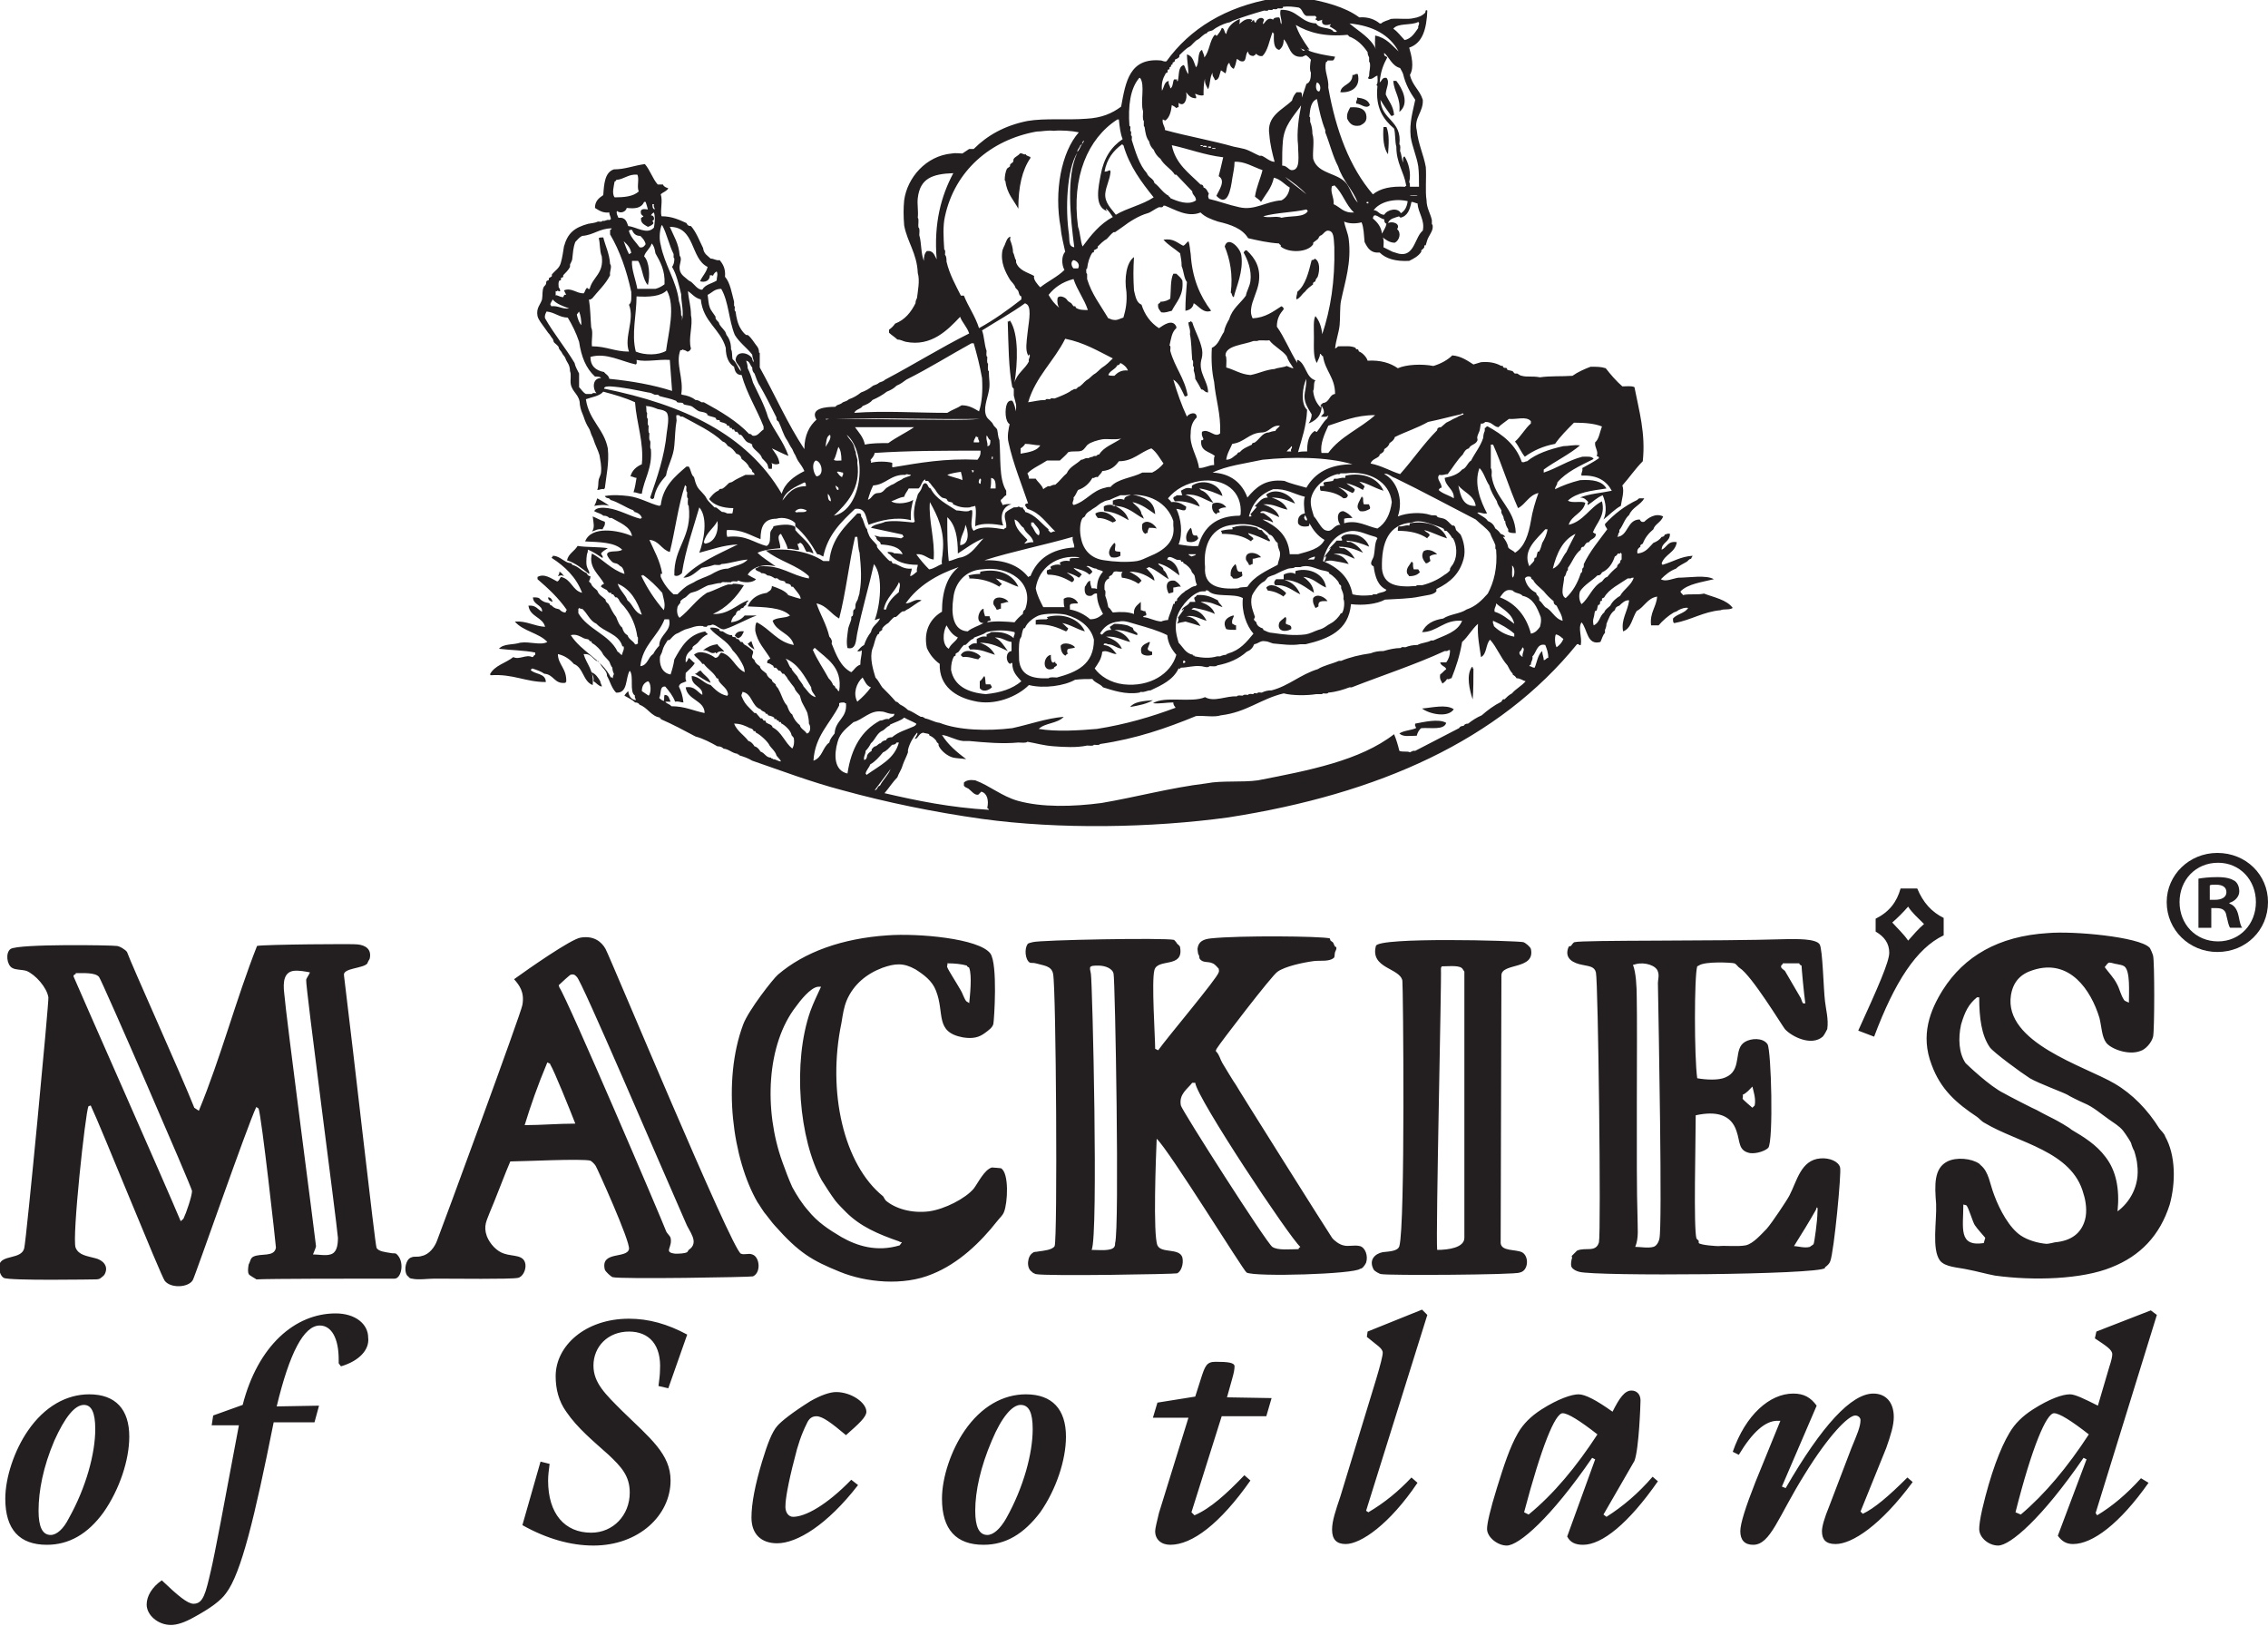 <?xml version="1.0" encoding="utf-8"?>
<!-- Generator: Adobe Illustrator 26.5.0, SVG Export Plug-In . SVG Version: 6.00 Build 0)  -->
<svg version="1.1" id="Layer_1" xmlns="http://www.w3.org/2000/svg" xmlns:xlink="http://www.w3.org/1999/xlink" x="0px" y="0px"
	 viewBox="0 0 300 215" style="enable-background:new 0 0 300 215;" xml:space="preserve">
<style type="text/css">
	.st0{fill:#231F20;}
</style>
<g id="XMLID_1687_">
	<g id="XMLID_1957_">
		<path id="XMLID_1958_" class="st0" d="M300,119.3c0,3.7-2.9,6.6-6.7,6.6c-3.7,0-6.7-2.9-6.7-6.6c0-3.6,3-6.5,6.7-6.5
			C297.1,112.8,300,115.7,300,119.3z M288.3,119.3c0,2.9,2.1,5.2,5.1,5.2c2.9,0,5-2.3,5-5.2c0-2.9-2.1-5.2-5-5.2
			C290.4,114.1,288.3,116.4,288.3,119.3z M292.3,122.7h-1.5v-6.5c0.6-0.1,1.4-0.2,2.5-0.2c1.2,0,1.8,0.2,2.3,0.5
			c0.4,0.3,0.6,0.8,0.6,1.4c0,0.7-0.6,1.3-1.3,1.5v0.1c0.6,0.2,1,0.7,1.2,1.6c0.2,1,0.3,1.4,0.5,1.6h-1.6c-0.2-0.2-0.3-0.8-0.5-1.6
			c-0.1-0.7-0.5-1-1.3-1h-0.7V122.7z M292.3,119h0.7c0.8,0,1.5-0.3,1.5-1c0-0.6-0.4-1-1.4-1c-0.4,0-0.7,0-0.8,0.1V119z"/>
	</g>
	<path id="XMLID_1688_" class="st0" d="M13.7,200c-2.1,2.9-4.6,4.3-7.5,4.3c-3.6,0-5.5-2-5.5-6.1c0-2.8,1.2-6.4,3-9
		c2.2-3.2,5.1-4.8,8.1-4.8c3.5,0,5.3,2,5.3,5.6C17.1,193.1,15.8,197,13.7,200z M45.1,180.7l-0.3-0.4c0-0.2,0-0.3,0-0.5
		c0-2.9-1-4.5-2.5-4.5c-2.1,0-4,3.6-5.7,10.7l5.6-0.1l-0.6,2.2h-5.4c-2.5,12.5-4.3,20-6.3,22.6c-0.7,1-2.1,2-4.1,3.1
		c-1.4,0.8-2.4,1.1-3.2,1.1c-1.7,0-3.2-1.3-3.2-2.7c0-1.1,0.7-2.3,2-3.2c2.1,2,3.4,3.1,4.2,3.1c1.3,0,1.6-1.4,2.3-4.4
		c0.5-2.1,1.7-8.5,3.7-19.2l-3.6,0l0.2-1.3l3.9-1.4c2-7.8,6.9-12.1,12.3-12.1c2.6,0,4.3,1.4,4.3,3.2C48.9,178.5,47.5,180,45.1,180.7
		z M52.2,169.1c-5.3,0-16.4,0-18.3,0.1c0.1,0-0.9-0.5-1-0.7c-0.2-0.4,0-1.3,0-1.3c0.2-0.3,0.2-0.8,0.6-1c1-0.5,2.8,0.1,3-1.2
		c0-0.3-1.9-17.4-2.3-18.4l-0.3-0.2c-1.2,2.5-8.1,22.4-8.4,22.9c-0.6,1-2.9,1.1-3.7,0.1c-0.5-0.6-8.5-20.5-9.8-23.2l-0.3,0.1
		c-0.4,0.8-2.2,17.4-1.7,18.7c0.4,1,1.5,1.1,2.6,1.4c0.9,0.2,1.9,1,1.2,2.2c0,0-0.2,0.2-0.2,0.2c-0.3,0.2-0.3,0.4-1,0.4
		c0,0-11.4,0.2-12.1-0.2c-0.4-0.2-0.7-1-0.6-1.7c0.3-1.4,2.9-0.7,3.3-2.2c0.3-1.2,3.3-32.8,3.2-33.2c-0.2-1.3-1.7-3-2.9-3.5
		c-0.7-0.2-1.4-0.1-1.9-0.4c-0.7-0.4-0.9-2-0.2-2.5c1.1-0.7,13.4-0.5,14-0.4c0.4,0,1.2,0.5,1.4,0.8c0.6,1.7,7.2,16.3,8.9,20.6
		c0,0,0.6,0.4,0.6,0.4c2.9-7,4.9-14.7,7.7-21.8c0.9-0.2,13.2-0.3,13.3-0.2c1,0.1,1.9,0.6,1.6,1.9c0,0-0.3,0.5-0.3,0.6
		c-0.5,0.7-3.3,0.6-3.1,1.6c1.3,10.5,4.1,35.5,4.3,36c0.2,0.5,1.2,0.6,1.8,0.7c0.4,0.1,0.5,0,0.8,0.1
		C53.6,166.8,53.1,169.1,52.2,169.1z M83.2,176.1c-2.8,0-4.7,2-4.7,4.5c0,2.3,1.6,3.8,3.8,6c3.7,3.6,6.4,5.7,6.4,9.2
		c0,4.6-4.2,8.6-10.2,8.6c-3,0-6.2-0.9-9.4-2.7l2.4-8.4l1.2,0.3c-0.1,0.8-0.2,1.5-0.2,2.2c0,4.4,2.2,6.9,5.7,6.9
		c2.9,0,5.1-2.3,5.1-5.3c0-2.2-1.1-3.4-2.8-5c-2-1.8-4.1-3.5-5.6-5.7c-1-1.4-1.4-3-1.4-4.7c0-4,3.9-7.6,9.7-7.6
		c2.6,0,5.1,0.7,7.7,2.1l-2.5,7.1l-1.3-0.3c0.1-0.8,0.2-1.5,0.2-2.1C87.5,177.9,85.9,176.1,83.2,176.1z M81,168.9
		c-0.2-0.1-0.9-0.7-1-1c-0.6-2.5,2.9-1.4,3.2-2.7c0.2-1-4.3-10.9-4.4-11c-0.1-0.2-0.5-0.6-0.7-0.7c-1.1-0.3-9,0.1-10.6,0.1
		c-0.5,1.1-2.2,5.6-2.7,6.7c-0.4,1.1-0.9,1.8-0.4,3.2c0.4,1,1.3,2,2.3,2.3c1.2,0.4,2.6,0.1,2.8,1.4c0.1,0.8-0.4,1.7-1,1.8
		c-0.9,0.2-8.4,0.1-11,0.1c-0.9,0-2.2,0.2-3,0c-0.2,0-0.4-0.1-0.5-0.3c-0.1,0-0.2-0.2-0.2-0.2c-0.4-0.7-0.1-2.1,0.6-2.3
		c0.4-0.2,0.8,0,1.4-0.2c1-0.2,1.7-1.2,2-2c0.6-1.5,11.2-30.3,11.3-31.2c0.3-1.7-0.4-2.6-1.1-3.4c1.8-1.3,7.5-5.3,8.8-5.5
		c1.8-0.3,2.8,0.6,3.3,1.5c0.7,1.3,16.7,39.8,17.9,40.3c0.5,0.2,1-0.1,1.5,0.1c1,0.3,1.2,2.4,0.1,2.9C99.5,168.9,82,169.2,81,168.9z
		 M78.2,88.9c0.6,0.2,0.9,0.7,1.2,1.2c0,0.3,0.2,0.4,0.2,0.7c-0.5-0.1-0.7-0.5-1.1-0.7C78.6,89.6,78.4,89.3,78.2,88.9z M104.9,200.6
		c1.6,0,4.4-1.5,7.7-4.9l0.9,0.7c-4.1,5.3-8.1,7.7-10.7,7.7c-2.1,0-3.4-1.2-3.4-3.4c0-1.9,0.5-4.4,1.4-7.4c0.7-2.3,1.3-3.9,2-4.7
		c0.5-0.6,2-1.8,4.4-3.3c1.4-0.8,2.6-1.2,3.4-1.2c2,0,4,1.4,4,2.6c0,0.7-1,1.6-2.7,3.1c-1.9-1.6-3.1-2.5-3.9-2.5c-0.6,0-1,0.3-1.3,1
		c-0.7,1.4-1.2,2.9-1.6,4.6c-0.9,3.4-1.2,5.5-1.2,6.1C103.8,200,104.3,200.6,104.9,200.6z M111.1,168.2c-3.7-1.5-5.4-2.5-8.6-6.1
		c-0.3-0.3-1.1-1.4-1.2-1.5c-0.3-0.3-1-1.5-1.1-1.6c-3.3-5.7-4.7-16-1.9-23.5c0.7-1.9,4-6.1,4.6-6.6c3.5-3,8.5-4.8,14.5-5.2
		c4-0.3,12.1,0.4,13.6,2.4c1,1.4,0.5,8.8,0.4,9.3c-0.1,0.5-0.7,0.9-1.1,1.2c-0.8,0.6-1.6,0.8-2.9,0.6c-3.8-0.7-2.4-3.2-3.6-6.2
		c-0.5-1.3-1.6-2.1-2.7-2.8c-1.6-0.9-2.7-0.8-4.4-0.2c-2.1,0.8-3.8,2.2-4.7,4.3c-0.4,1-0.5,1.8-0.7,3c-1.9,9.1,0.3,18.7,5.5,22.9
		c0.1,0.1,0.2,0.4,0.4,0.6c1.2,1,3.3,1.7,5.7,1.4c2.1-0.3,4.8-1.7,5.9-3c0.6-0.8,1.4-2.5,2.4-2.8c0.2,0,1.2,0.1,1.2,0.1
		c1.1,0.6,0.9,4.6,0.4,5.8c-0.2,0.5-0.6,0.8-0.9,1.2c-2.2,2.8-5.1,5.6-8.6,7C119.5,170.1,114.5,169.6,111.1,168.2z M137.6,200
		c-2.2,2.9-4.6,4.3-7.5,4.3c-3.6,0-5.5-2-5.5-6.1c0-2.8,1.2-6.4,3-9c2.2-3.2,5.1-4.8,8.1-4.8c3.5,0,5.3,2,5.3,5.6
		C141,193.1,139.7,197,137.6,200z M167.5,187.3l-5.9,0l-4,12.7l0.4,0.4c2.1-0.9,4.2-2.8,6.6-5.3l0.8,0.7c-4,5.7-7.7,8.5-10.6,8.5
		c-1.2,0-2-0.7-2-1.8c0-0.3,0.2-1.2,0.5-2.4l3.9-12.6l-4.7,0l0.6-2l5-0.8l0.7-2.2c0.6-1.9,0.8-2.4,2-2.4c1.6,0,2.5,0.1,2.5,0.6
		c0,0.4-0.1,0.9-0.3,1.6l-0.7,2.5l5.9,0.1L167.5,187.3z M164.9,168.3c-0.4-0.2-10.2-16.1-11.9-17.7c-0.1,2.3-0.5,12.7,0.1,14.1
		c0.5,1.1,2.9,0.3,3.3,1.6c0.2,0.9-0.2,1.9-0.7,2.1c-0.2,0.1-17.2,0.4-18.7,0.1c0,0-0.5-0.2-0.5-0.3c-0.8-0.5-0.6-2.1,0.1-2.5
		c0.2-0.2,0.4-0.1,0.8-0.2c0.7-0.1,1.8-0.2,2.1-0.7c0.4-0.9,0.2-34.1-0.2-36c-0.2-1.1-1.3-1.1-2.3-1.4c-0.4-0.1-0.5,0-0.8-0.1
		c-0.6-0.4-0.7-1.8-0.3-2.4c0.1-0.2,0.4-0.2,0.7-0.3c1-0.3,17.5-0.6,18.7-0.3c0.1,0.1,0.3,0.3,0.4,0.5c0.1,0.1,0.4,0.3,0.4,0.5
		c0.5,2.8-3,1.4-3.4,3c-0.4,1.4,0.1,8.9,0.1,10.4l0.4,0.2c1.2-1.7,7.8-9.5,8-10.3c0.1-0.2,0-0.4,0-0.5c-0.2-0.2-0.5-0.6-0.8-0.7
		c-0.6-0.3-1.3,0-1.7-0.6c-0.1-0.1,0-0.4-0.2-0.6c0,0-0.1-0.5-0.1-0.7c0.1-1,0.8-1.3,1.8-1.4c3.8-0.4,14.5-0.3,15.7,0l0.1,0.3
		c0.5,0.3,0.3,0.3,0.6,0.8c0.4,0,0,0.7,0,0.7c-0.1,0.3,0,0.7-0.2,0.8c-0.6,0.5-1.7,0.3-2.6,0.4c-1.5,0.2-3.8,0.7-4.8,1.4
		c-0.7,0.4-7.8,9.7-8,10.1c0,0-0.3,0.4-0.1,0.5c0.4,0.4,0.5,1,0.8,1.5c0.3,0.5,1.5,2.5,1.8,2.9c0,0.1,12.4,19.8,12.7,20.2
		c0.3,0.4,1,0.9,1.5,1c0.7,0.2,1.4-0.1,2.2,0.1c0.7,0.2,1.1,1.3,0.8,2.2c-0.2,0.4-0.5,0.8-0.8,0.8
		C179.2,168.5,166.1,168.9,164.9,168.3z M181,200c2.2-1.3,4-2.8,5.7-4.6l0.8,0.7c-3.7,5.5-7.5,8.1-9.5,8.1c-1.2,0-1.8-0.6-1.8-1.9
		c0-1.2,0.5-2.6,1.1-4.4l4.7-15.4c0.6-2,0.9-3.2,0.9-3.6c0-0.6-0.8-1-2.1-2.1l0.1-0.7l7.2-2.9l0.7,0.7l-8.1,25.9L181,200z
		 M182.7,168.5c-0.2,0-0.9-0.4-1-0.6c-0.7-1.3,0.2-2.1,1.2-2.3c0.8-0.1,2-0.1,2.2-0.8c0.8-2.8,0.5-34.5,0.4-35.1
		c-0.3-1.7-4.3-1.6-3.5-4.6c0.3-1.2,18.6-0.7,19.5-0.5c0.3,0.1,0.9,0.6,1,0.9c0.6,2.8-3.9,1.8-3.9,3.5c0,1.3-0.1,33.7-0.1,35.4
		c0.1,1.1,1.9,0.8,2.8,1.2c1,0.5,0.9,2.5-0.3,2.7C200.5,168.6,183.6,168.7,182.7,168.5z M209.4,204.3c-1,0-1.7-0.3-2.1-1.1L211,193
		l-0.4-0.2c-5.5,8-9.7,11.6-11.3,11.6c-1.2,0-2.6-1.1-2.6-2.2c0-0.7,0.4-2.5,1.3-5.4c0.9-2.9,1.7-5.4,2.8-7.3
		c0.7-1.2,1.7-2.2,3.1-3.1c2.2-1.4,4-2,4.9-2c0.9,0,2.4,0.8,4.5,2.3c0.9-1.8,1.6-2.8,2.5-2.8c0.7,0,1.2,0.5,1.2,1.3
		c0,0.5-0.2,6.4-0.8,8l-4.1,7.1l0.4,0.3c2.2-1.4,4.2-3.1,6.1-5.3l0.7,0.6C215.4,201.5,211.9,204.3,209.4,204.3z M208.9,168.2
		c-0.4-0.1-0.8-0.3-1-0.6c-0.2-0.3,0-1.1,0-1.1c0.1-0.1,0-0.3,0-0.4c0,0,0.7-0.7,0.7-0.7c1.1-0.5,2.5,0.3,2.9-1.1
		c0.3-1.4-0.1-34.4-0.4-35.7c-0.2-0.8-0.9-0.8-1.8-1c-1.1-0.2-2.5-0.8-1.8-2.4c0,0,0.2-0.1,0.3-0.1c0.1-0.1,0.3-0.5,0.5-0.5
		c1.1-0.3,18.4-0.1,28.1-0.4c1.1,0,3.8-0.1,4.3,0.7c0.4,0.7,0.5,5.9,0.7,7.5c0.1,1,0.5,2.4,0.3,3.7c-0.1,0.2-0.4,0.8-0.6,1
		c-1.5,1.3-4.1,0-5-1c-0.4-0.5-4.4-7.1-6-8.1c-0.2-0.1-0.4-0.5-0.7-0.6c-0.3-0.1-3.9-0.3-4.7,0.3l-0.2,0.1c-0.4,1.3-0.4,12,0,14.8
		c1.1,0.2,2.8,0.3,3.7-0.1c0,0,0.4-0.2,0.4-0.2c1.8-1.1,0.7-3.6,2.2-4.5c0.8-0.5,2.4-0.6,3,0.3c0.5,0.8,0.8,12.8,0.1,13.7
		c-0.4,0.4-1.5,0.8-2.4,0.7c-1.6-0.3-1.3-1.5-1.8-2.9c-0.7-2.2-2.7-2.7-5.4-2.1c0,3.6-0.3,14.9,0.1,16.3l0.3,0.3v0.3
		c0.4,0.3,2.4,0.4,2.6,0.4c0.9-0.1,2.5,0.1,3.6-0.1c1-0.2,2.1-1.5,2.8-2.2c0.7-0.8,2.7-3.8,3-4.4c1-1.9,1.5-4.7,4.1-4.9
		c1.2-0.1,2.4,0.4,2.6,1.2c0.2,0.6-0.8,11.1-1.3,12.4c-0.1,0.3-0.4,0.6-0.7,0.8c0,0.1,0,0.1,0,0.1
		C240.6,168.6,211,168.8,208.9,168.2z M242.8,204.2c-1.3,0-1.8-0.6-1.8-1.7c0-0.6,0.3-1.7,1-3.4l2.9-7.6c0.7-1.7,1.2-2.8,1.2-3.7
		c0-0.3-0.3-0.6-0.7-0.6c-0.9,0-3.5,2.6-6.7,7.8c-3.5,5.6-4.5,9.3-6.8,9.3c-1.1,0-1.7-0.6-1.7-1.8c0-1,0.7-3.2,2-6.5l3.3-8.1
		c-0.1,0-0.3,0-0.4,0c-1.6,0-3.3,1.5-5.1,4.5l-0.8-0.4c1.7-4.9,4.9-7.7,8-7.7c1.4,0,2.3,0.5,3.1,1.6l-4.6,10.7l0.5,0.2
		c4.8-8.3,8.7-12.5,11.6-12.5c1.6,0,2.7,1.1,2.7,3.1c0,1.1-0.4,2.4-1,4.1l-3.4,8.4l0.3,0.3c1.5-0.7,3.4-2.3,5.9-4.8l0.7,0.6
		C248.8,201.7,245,204.2,242.8,204.2z M247.9,137.1l-2.1-0.8c2.6-5.7,4.1-9.1,4.1-10.3c0-1.2-0.6-2.1-1.8-2.8v-1.7
		c1.8-0.9,2.8-2.2,3.3-4h2.2c0.8,1.9,1.9,3.1,3.5,3.9v2.3C253.5,125.4,250.6,129.9,247.9,137.1z M277.4,200.4c2-1.2,3.9-2.8,5.8-4.9
		l1,0.6c-3.8,5.4-7.4,8.1-10,8.1c-0.9,0-1.5-0.4-2-1.1L276,193l-0.4-0.2c-5.5,8-9.7,11.6-11.3,11.6c-1.2,0-2.5-1-2.5-2.2
		c0-0.4,0.1-1.3,0.4-2.6c1.1-4.7,2.4-8.1,3.6-10.1c0.7-1.2,1.7-2.2,3.1-3.1c2.2-1.4,3.9-2,4.9-2c0.7,0,1.9,0.6,3.7,1.5l1.5-5.1
		c0.3-0.9,0.4-1.4,0.4-1.7c0-0.6-0.8-1.1-2.3-2.1l0.2-0.9l7.2-2.8l0.8,0.6l-8.1,26.2L277.4,200.4z M287,159.3
		c-1.3,4.1-3.9,6.8-7.7,8.3c-3.9,1.6-10.3,1.8-15.4,1.1c-1.1-0.2-2.5-0.6-3.6-0.8c-1.3-0.3-3-0.3-3.7-1.2c-1.1-1.5-0.4-5.2-0.5-7.5
		c-0.2-2.5-0.3-4.7,1.5-5.6c1.2-0.6,3.2-0.4,4.2,0.3l0.2,0.2c1.1,0.9,1.2,2.5,1.8,4c0.7,1.9,2,4.3,3.5,5.3c0.9,0.6,2.2,1,3.4,1.1
		c0.3,0,1.1-0.2,1.1-0.2c2.2-0.2,3.5-1.2,4-3c0.3-1.1,0.1-2.5-0.2-3.4c-1.5-5.7-8.6-6.7-13.1-9.4c-0.4-0.2-0.7-0.6-1-0.8
		c-2.7-1.8-4.8-3.6-6-6.9c-1.5-3.9-0.2-7.2,1.5-9.9c2.8-4.4,7.3-7.1,13.9-7.5c3.4-0.3,12,0.5,13.4,1.9c0.1,0,0.5,1,0.5,1.1
		c0.2,0.7,0.2,9.8,0,10.7c-0.2,0.8-1,1.7-1.7,1.9c-1.6,0.6-3.9-0.3-4.5-1.1c-0.6-0.8-0.6-2.1-0.9-3.3c-1.1-3.6-3.9-7.9-8.8-6.3
		c-1.6,0.5-2.6,1.5-2.9,3.3c-1,6.3,9.8,9.4,13.7,11.7c2.4,1.4,4.4,3.5,5.9,5.9c0.2,0.3,0.7,0.7,0.8,1.1
		C287.8,152.8,287.8,156.4,287,159.3z M179.8,2.3c1.2-0.1,2.1,0.3,2.7,0.8c0,0,0.1,0,0.2,0c0.3-0.3,0.9-0.4,1.3-0.6
		c1-0.1,2.2,0.1,3-0.1c0.6-0.1,1.1-0.3,1.5-0.7c0.1-0.1,0-0.5,0.3-0.3c-0.1,2.4-0.6,4.3-2.4,4.9c0.3,1,0.7,2.6,0.1,3.6
		c0.3,1.4,1.3,2,1.7,3.3c0.1,1.6-1.2,2.4-0.8,4c0.2,1.9,0.9,3.2,1.2,4.9c0.1,1.4-0.1,3.2,0.1,4.4c0,1,0.5,1.7,0.7,2.6
		c0,0.2,0,0.3,0,0.5c0,0.1,0.1,0.1,0.1,0.2c0.1,0.6-0.3,1.1-0.5,1.5c-0.2,0.3-0.3,0.8-0.4,1.1c0,0.1-0.2,0-0.2,0.1c0,0,0,0.2,0,0.2
		c-0.1,0.2-0.4,0.4-0.4,0.4c0,0.1,0,0.2,0,0.2c-0.4,0.6-1,0.9-1.6,1.2c-1.8,0.1-3.1-0.3-3.9-1.1c-1.2,0.1-1.6-0.6-2-1.4
		c-0.1-1-0.1-1.9-0.4-2.6c-0.7,0.2-1.7,0.2-2.3-0.1c0.1,0.7,0.5,1.5,0.6,2.3c0.4,3.1-0.5,5.7-1,8.1c-0.2,0.9-0.1,2.3-0.2,3.3
		c-0.1,1-0.5,2-0.6,3.1c0.2-0.1,0.3-0.2,0.4-0.3c1,0,1.7-0.1,2.3,0.2c0,0,0.1,0.2,0.1,0.2c0.1,0,0.2,0,0.2,0c0.1,0,0.1,0.3,0.2,0.3
		c0.5,0.2,1,0.8,1.1,1.2c1.7-0.1,3,0.3,4,1c1.1-0.5,3.2-0.6,4.7-0.3c1-0.3,1.9-0.8,2.5-1.4c1.2,0.1,2,0.7,2.8,1.2
		c0.3-0.1,0.7-0.2,1-0.3c1.1-0.1,1.9,0.1,2.5,0.4c0.1,0.1,0.4,0.1,0.4,0.1c0,0,0,0.2,0.1,0.2c0.1,0.1,0.3,0,0.4,0.1
		c0.1,0,0,0.2,0.1,0.2c0.2,0.1,0.5,0.1,0.7,0.2c0.1,0.1,0.2,0.3,0.3,0.3c0.1,0,0.2,0,0.3,0c0.2,0.1,0.4,0.3,0.6,0.3
		c0.7,0.2,1.4,0,2.4,0.2c1.3-0.2,2.9-0.1,4.3-0.2c0.7-0.5,1.6-0.9,2.4-1.2c0.8,0,1.4,0,2,0.2c0.7,0.9,1.4,1.7,2.2,2.4
		c0.5,0,1.2-0.1,1.6,0.1c0.6,3.1,1.5,6.1,1.1,9.8c-1,1-1.8,2.2-2.7,3.2c0.3,0.8-0.1,1.9-0.2,2.7c-0.9,0.5-1.5,1.2-2.3,1.8
		c0.5-1,0.3-2.3-0.1-3.2c-0.8,0.3-1.3,0.9-2,1.3c0-0.2,0-0.3,0.1-0.4c-0.3-0.3-0.5-0.6-1.1-0.6c1.2-0.5,2.8-0.6,4.2-0.9
		c-0.7-1.3-1.9-2.1-4-2c-0.1-0.4,0.2-0.5,0.1-1c0.7-0.4,1.5-0.8,2.2-1.3c0-0.3-0.2-0.2-0.3-0.3c0.3-0.6-0.3-1.1-0.2-1.8
		c0.5-0.4,0.6-1.3,0.9-2.1c-1-0.4-2.3-0.5-3.7-0.5c-0.9,0.9-1.8,1.8-2.5,2.8c-1.6,0.3-2.9,0.9-4,1.7c-0.5-0.6-0.8-1.4-1.3-2
		c0.8-0.7,1.3-1.7,2.1-2.4c0-0.1,0-0.2,0-0.3c-0.6-0.7-1.9-0.2-2.9-0.3c-0.5,0.4-1,0.7-1.4,1.1c-0.7-0.1-0.8-0.7-1.7-0.7
		c-0.2,0.1-0.3,0.3-0.6,0.2c-0.1,0.3-0.1,0.7-0.2,1c-0.1,0.3-0.3,0.6-0.3,0.9c0,0.1,0.1,0.3,0,0.4c-0.2,0.5-0.9,0.5-1.1,1
		c-0.4,0.1-0.6,0.4-0.8,0.8c-0.8,0.8-1.3,1.7-2,2.6c-0.4,0-0.6,0.2-1.1,0.1c-0.5,0.5,0.3,1,0.3,1.7c-0.3,0-0.3,0.2-0.4,0.3
		c0.5,0.5,1.4,0.7,2,1.1c0.1-1.2-1.1-1.5-1.2-2.7c1-0.2,1.8-0.5,2.3-1.1c0.6-0.2,0.7-0.9,1.2-1.2c0.5-1,1.2-1.8,1.6-3
		c0-0.4,0.1-0.7,0.2-0.9c0-0.1,0-0.3,0-0.4c0.2,0,0.2-0.3,0.4-0.2c2,1.1,3.7,2.4,4.5,4.7c0.4,0.1,0.4-0.1,0.7-0.1c1.2-1,3-1.6,4.8-2
		c0.7,0,1.3-0.2,2.2-0.1c-1.4,1.2-3.3,2.1-4.8,3.2c0,0.2,0,0.3,0,0.4c1.8-0.6,3.2-1.6,5.1-2.1c0.6,0,1.3-0.1,1.5,0.3
		c-1.8,0.9-3.6,1.7-4.8,3.1c0,0.4-0.3,0.5-0.3,0.9c1-0.5,2.1-0.9,3.3-1.2c1.7-0.1,2.9,0.1,3.5,1.1c-2,0.3-3.9,0.5-5.1,1.6
		c0.5,0.4,1.8,0,2.3,0.3c-0.3,1.4-1.8,1.6-2.2,2.9c1.9-0.4,2.8-2.3,4.4-3.1c0.5,1.9-0.7,2.8-1.2,4.1c0.1,0,0.2,0.2,0.4,0.2
		c0,0.7-0.7,0.6-0.9,1.1c-0.4,0-0.5,0.3-0.7,0.6c-0.3,0-0.4,0.2-0.4,0.4c-0.8,0.6-1.1,1.6-1.7,2.4c0,0.1,0,0.2,0,0.3
		c-0.3,0.2-0.2,0.7-0.5,0.9c0,0.9-0.6,2.4,0.2,2.8c0.9-0.8,1.6-2,2-3.3c0.2-0.1,0.2-0.3,0.2-0.6c0.2-0.1,0.2-0.3,0.2-0.6
		c0.8-1.7,2-3.1,3.1-4.6c-0.1-0.3-0.3-0.3-0.3-0.7c1.2-1.3,2.6-2.4,4.3-3.2c0-0.1,0.2-0.1,0.2-0.2c0.2,0,0.4,0,0.7,0
		c-0.5,0.9-1.6,1.2-2,2.2c-0.6,0.5-0.8,1.4-1.3,2c0,0.1,0,0.2,0,0.3c-0.2,0.1-0.1,0.5-0.3,0.6c1.5-0.1,1.3-2.3,3-2.3
		c0.1,0.2,0.2,0.4,0.6,0.3c0.5-0.5,1.5-1.2,2.5-0.7c-0.3,0.8-1.1,1-1.3,1.7c-0.6,0.5-1.1,1.1-1.4,1.9c-0.2,0.1-0.4,0.2-0.3,0.4
		c-0.3,0.2-0.5,0.4-0.4,0.9c1.1-0.1,1.5-0.8,2.1-1.4c0.5-0.2,0.8-0.4,1.1-0.8c0.3,0,0.4-0.2,0.4-0.3c0.2,0,0.3-0.2,0.7-0.1
		c0,1.1-1.1,1.1-1.1,2.1c0.7-0.3,0.8-1.2,2-1c-0.2,1.4-1.6,1.6-2,2.8c0,0.1,0.1,0.1,0.1,0.2c1.4-0.4,2.4-1.1,4-1.2
		c-0.1,0.2-0.2,0.3-0.2,0.4c-0.3,0-0.4,0.3-0.6,0.4c-0.5,0.3-1,0.5-1.4,0.9c-0.8,0.3-1.4,0.8-2,1.4c0.6,0.4,1.6-0.1,2.3-0.2
		c1.4,0,3.7-0.4,4.7,0.2c-1.6,0.4-3.4,0.6-4.4,1.6c0,0.3,0.3,0.3,0.3,0.5c0.8-0.2,2,0,2.8-0.2c1.3,0.5,3,0.8,3.8,1.9
		c-0.4,0.3-1.2,0.1-1.6,0.3c-2.3,0.2-3.9,1.3-6.1,1.7c-0.2,0-0.2-0.3-0.2-0.6c0.5-0.6,1.6-0.7,2-1.4c-0.4-0.1-0.9,0.1-1.3,0.3
		c-0.1,0.1-0.3,0.2-0.6,0.3c-0.7,0.4-1.5,1.1-2,1.7c-0.3,0-0.7,0-1,0c-0.2-1.7,0.7-2.4,0.8-3.8c-1.3,0.2-1.7,1.4-2.7,1.9
		c-0.6,0.9-0.7,2.3-1.8,2.7c-0.3-1.6,0.6-2.6,0.8-4.1c-0.5-0.1-1,0.4-1.3,0.7c-0.3,0.1-0.5,0.2-0.6,0.6c-0.6,0.4-0.8,1.1-1.1,1.8
		c0,0.3-0.1,0.6-0.2,0.8c0,0.1,0,0.3,0,0.4c-0.3,0.3-0.4,0.8-0.6,1.2c-1.8,0.5-1.7-1.7-2.5-2.6c-0.5,0.8,0.1,1.9-0.1,3
		c-0.3,0.1-0.2-0.2-0.5-0.1c-10.3,12.7-26.2,19.8-46.1,22.9c-10.2,1.4-22.4,1.6-32.6,0.2c-6.4-0.9-12.7-2.2-18.5-3.8
		c-4.2-1.1-8.1-2.6-11.9-3.9c-0.5-0.3-1-0.5-1.7-0.7c0.1-0.2-0.3,0-0.2-0.2c-0.8-0.1-1.1-0.6-1.9-0.7c-0.2-0.2-0.4-0.3-0.8-0.3
		c-0.9-0.5-1.8-1-2.9-1.3c-1.5-0.8-3-1.6-4.6-2.3c0.1-0.2-0.2,0-0.1-0.2c-1.2-0.2-1.6-1.3-2.7-1.7c-0.1-0.2-0.3-0.3-0.6-0.3
		c-0.4-0.4-0.9-0.6-1.4-0.9c0.1-0.2,0.3-0.4,0.5-0.6c0.1,0.7,0.4,1.1,1,1.2c0-0.3-0.2-0.3-0.1-0.6c-0.8-0.5-0.1-2.6-0.7-3.3
		c-0.6,1-0.2,3-1.8,2.9c-0.6-0.6-0.8-1.5-1.2-2.2c0-0.7-0.6-1-0.9-1.6c-0.1-0.1-0.2-0.3-0.3-0.4c-0.1,0-0.2,0-0.2,0
		c-0.3-0.2-0.6-0.6-1-0.8c-0.2-0.1-0.4-0.1-0.7-0.1c0.4,1.4,1.4,2.1,1.2,4.1c-1.3-0.5-1.2-2.3-2.5-2.8c-0.5-0.6-1.2-1.1-2.1-1.3
		c0,1.4,1.2,1.9,1.1,3.7c-0.1,0-0.1,0-0.1,0.1c-1.5,0.2-1.5-1.1-2.8-1.2c-0.4-0.3-1-0.5-1.6-0.7c0,0.1-0.2,0.1-0.2,0.2
		c0.5,0.6,2,0.4,2,1.6c-2.7,0-4.3-1.1-7.3-0.9c0-0.1-0.1-0.1-0.1-0.1c0.6-1.2,2.1-1.5,3.1-2.3c0.8,0.4,1.7-0.4,2.5,0
		c0.2,0,0.2-0.3,0.4-0.3c0-0.1,0-0.2,0-0.3C69.4,86,67.6,86,66,85.8c0.6-0.7,1.9-0.5,2.8-0.8c1.3-0.2,2.7,0.4,3.6-0.1
		c-1.1-1.2-3.2-1.4-4.3-2.7c1.6-0.1,2.5,0.6,4,0.7c-0.3-1.3-2-1.3-2.2-2.8c1-0.1,1.2,0.5,1.8,0.8c0.1-0.9-1.2-0.9-1.2-1.9
		c0.3,0,0.6,0,0.8,0.1c0.1,0.1,0.3,0.3,0.5,0.4c0.3,0.2,0.7,0.2,0.9,0.3c0,0,0,0.2,0.1,0.2c0.3,0.1,0.3,0.3,0.6,0.4
		c0.1,0.1,0.4,0.1,0.6,0.2c0.2,0.2,0.4,0.4,0.8,0.4c0.1-0.1,0-0.3,0.2-0.3c-1.1-1.6-2.5-2.9-3.9-4.1c0-0.1,0-0.2,0-0.3
		c0.9-0.5,1.8,0.2,2.6,0.6c0.3-0.1,0.3-0.4,0.5-0.6c1.4,0.3,1.5,1.8,2.8,2.1c-0.8-2.1-2.3-3.5-4-4.6c-0.1-0.2,0.2-0.1,0.1-0.3
		c0.8,0,1.3,0.6,2,0.9c0.3,0.1,0.5,0,0.6,0.3c0.8,0.2,1.2,0.8,1.9,1.1c0.1,0.2,0.2,0.4,0.5,0.4c0,0.3-0.1,0.5-0.2,0.7
		c0.1,0.1,0.2,0.2,0.3,0.3c0.1,0.4,0.5,0.6,0.8,0.9c0.2,0.6,0.7,0.8,1.1,1.2c0,0.3,0.2,0.4,0.4,0.6c0.3,0.6,0.6,1.2,1,1.7
		c0.2,0.5,0.4,1.1,0.8,1.4c0.1,0.4,0.3,0.8,0.7,1c0.2,0.6,0.7,0.7,1,1.2c0.2,0.1,0.3-0.1,0.4-0.1c-0.1-0.3,0.1-0.8-0.1-0.9
		c-0.2-1.5-0.8-2.8-1.6-3.8c-0.2-0.3-0.6-0.6-0.8-1c0-0.1-0.2-0.3-0.3-0.4c-0.1,0-0.2,0-0.2,0c-0.1-0.1-0.2-0.3-0.3-0.4
		c0,0-0.2,0-0.2,0c0,0,0-0.2-0.1-0.2c-0.1,0-0.2,0-0.2,0c-0.2-0.1-0.3-0.4-0.4-0.4c-0.2-0.1-0.4-0.2-0.7-0.4c0-0.3,0.3-0.3,0.4-0.4
		c-0.6-1.2-2.1-2.1-1.6-4c1.5,0.8,2.5,2.1,4.3,2.7c0-0.2-0.2-0.9-0.5-1c-0.2-0.1-0.2-0.2-0.4-0.3c-0.1-0.1-0.4-0.1-0.6-0.2
		c-0.3-0.2-0.8-0.8-0.8-1.1c0.1-0.6,1.5-0.2,2-0.6c-1-1-3-1-4.9-1.1c0.8-2.1,4.4-1.5,6.2-0.7c-0.2-1.3-1.7-1.8-2.7-2.4
		c-0.1,0-0.2,0-0.3,0c-0.2-0.2-0.4-0.3-0.8-0.3c-0.3-0.3-0.9-0.4-1.2-0.6c0.2-0.5,1.2-0.5,1.8-0.4c1.5,0.2,3,1.1,4.3,1.4
		c0.1,0,0.1-0.1,0.2-0.1c-0.1-0.4-0.5-0.7-1-0.8c0.1-0.2-0.2,0-0.1-0.2c-1.1-0.4-2-1.1-3.1-1.4c0.1-0.2-0.2,0-0.1-0.2
		c-0.3,0-0.5-0.1-0.6-0.3c1.1-0.2,2.2-0.1,3.1,0c1.6,0.2,2.8,1,4.1,1.3c0.1,0,0.1-0.1,0.2-0.1c0.3-2.5,1.9-3.8,3.4-5.1
		c0.1,0,0.2,0,0.3,0c0.3,0.4,0.3,1.1,0.7,1.4c0.1,0.4,0.2,0.8,0.4,1.2c0.3,0.6,1,1,1.3,1.7c0.1,0.2,0.8,0.9,1,1.1c0,0,0.2,0,0.2,0
		c0.2,0.1,0.5,0.4,0.8,0.6c0.3,0,0.5,0.1,0.7,0.2c0.3,0,0.5,0,0.8,0c-0.1,1.2-1.2,1.8-0.8,3.1c2.5-0.3,3.5,0.8,5.2,1.2
		c0.6-0.3,0.4-1.1,0.5-1.8c0.1-0.4,0.4-0.5,0.4-0.8c0.8-0.2,2.3-0.4,2.9,0.1c0,0.1,0,0.3,0,0.4c0.8,1,2,1.7,2.4,3.1
		c-0.3-0.1-0.5-0.3-0.9-0.2c-0.3-0.4-0.4-1-0.8-1.2c-0.2-0.1-0.1,0.2-0.4,0.1c0,0.3,0.2,0.5,0.2,0.8c-0.6,0.1-0.8-0.2-1.5-0.1
		c-0.2-0.8-0.6-1.4-0.9-2c-0.7,0.3,0,1.3-0.1,1.9c-1.1,0.1-2.1,0.2-3,0.6c0.7,0.7,1.6,1.2,2.4,1.8c-1.6-0.4-3.1,0.1-3.7,1.1
		c0.3,0.2,0.7,0.4,1.1,0.6c-0.4,0.5-1.6,0.5-2.3,0.2c-0.2-0.1-0.1,0.1-0.2,0.1c-0.3,0-0.7-0.1-0.8,0.1c-0.2,0-0.4,0-0.6,0
		C96,76.9,96.1,77,96,77c-0.2,0-0.5-0.1-0.6,0.1c-0.6,0-1,0.2-1.7,0.3c-0.3,0.1-0.8,0.4-1.2,0.6c-0.3,0.2-0.8,0.3-1.1,0.4
		c-0.4,0.2-0.5,0.5-0.9,0.7c-0.2,0.1-0.4,0.3-0.5,0.4c0,0,0,0.2,0,0.2c-0.1,0.2-0.4,0.4-0.4,0.7c-0.1,0.4,0,1.1,0.3,1.3
		c1.3-1,2.2-2.4,3.6-3.3c1-0.3,1.8-0.8,2.8-1.1c0.2,0,0.3,0,0.5,0c0.1,0,0.1-0.1,0.2-0.1c0.6,0,1,0.1,1.4,0.2c-1,1.6-2.3,3-4.1,3.8
		c2,0.1,3.1-1.2,4.6-1.8c0.3,0.1-0.3,0.2-0.2,0.6c-0.2,0.1-0.3,0.2-0.4,0.4c-0.3,0-0.4,0.2-0.4,0.3c-0.3,0-0.5,0.2-0.6,0.6
		c-0.3,0.2-0.5,0.5-0.6,1c0.8-0.1,1.4-0.4,1.8-0.9c0.5,0,1,0,1.6,0c-1.2,0.4-2.9,1.4-4.2,1.8c-0.6,0.2-1.1-0.6-1.7-0.6
		c-0.2,0.2-0.7,0-0.7,0.3c-0.2,0-0.5,0-0.5-0.1c-1-0.1-1.4,0.2-2.2,0.4c-0.1,0-0.5,0.2-0.7,0.3c-0.2,0.1-0.3,0.2-0.6,0.3
		c-0.4,0.2-0.7,0.6-0.9,0.8c-0.1,0.1-0.2,0-0.3,0.1c-0.3,0.5-0.5,0.7-0.7,1.4c0,0.2-0.3,0.6-0.3,0.8c-0.1,0.9,0.2,2.1,1.4,2.3
		c0.2-0.6,0.4-1.3,0.5-2c0.9-1.6,1.8-3.3,4.1-3.7c0,0.2,0.3,0.2,0.3,0.4c-0.5,0.2-0.9,0.6-1.3,1.1c-0.3,0.3-0.6,0.4-0.7,0.6
		c0,0.1,0,0.2,0,0.2c-0.4,0.4-1,0.7-0.9,1.8c0.2-0.1,0.3-0.4,0.4-0.6c0.3,0.2,0.5,0.5,0.8,0.7c-0.3,0.5-0.8,0.9-1.2,1.3
		c0,0.4-0.1,0.9,0.1,1.1c-0.4,0.2-0.9,0.2-1,0.7c0.3,0.6,0.5,1.2,0.6,2.1c-0.4,0-0.6-0.2-1.1-0.1c-0.3-0.8-0.8-1.4-1.3-2
		c-0.8-0.1-0.5,1-0.8,1.5c0.2,0.2,0.3,0.3,0.6,0.4c0.1-0.1,0-0.5,0.1-0.8c0.6,0,0.6,0.5,0.8,0.9c-0.2,0-0.4,0-0.7,0
		c0.2,0.3,0.6,0.3,0.8,0.6c1.8,0,2.9,0.6,4.4,0.9c0-1.7-2.3-1.7-2.5-3.4c1.2-0.2,1.5,0.6,2.2,1c0.1-1.2-1.5-1.1-1.4-2.5
		c1.1,0.1,1.6,1,2.5,1.2c0.6,0.6,1.2,1.2,2.1,1.4c0.2,0.1,0.1-0.2,0.2-0.1c0-0.8-0.8-1.2-1.2-1.8c-0.1-0.2,0-0.4-0.3-0.4
		c-0.4-0.8-1.2-1.2-1.7-1.9c-0.1,0-0.2,0-0.2,0c-0.3-0.5-0.8-0.8-1.1-1.2c0.8-0.8,2.3,0,2.8,0.4c0.5,0,0.5-0.5,0.8-0.7
		c1.5,0.4,1.8,2,3.1,2.6c0-0.6-0.3-1.1-0.6-1.6c-0.3-0.5-0.6-0.9-1-1.3c-0.7-1.3-2.1-1.8-3-2.9c0.1,0,0.1,0,0.1-0.1
		c0.4,0,0.7,0,1.1,0.2c0.1,0,0,0.2,0.1,0.2c0.1,0.1,0.3,0.1,0.4,0.1c0.2,0.1,0.4,0.3,0.7,0.4c0.2,0.1,0.4,0.1,0.5,0.1
		c0.1,0,0,0.2,0.1,0.2c0.1,0.1,0.3,0,0.4,0.1c0.1,0,0.1,0.2,0.1,0.2c0,0,0.2,0,0.2,0c0.2,0.1,0.3,0.4,0.4,0.4c0.1,0,0.2,0,0.2,0
		c0.1,0.1,0.2,0.3,0.2,0.3c0.4,0.2,0.9,0.6,1.2,0.9c0.1,0.4-0.2,0.5-0.1,0.9c0.1,0.1,0.2,0.2,0.3,0.3c0.1,0.4,0.4,0.6,0.7,0.8
		c0.1,0.5,0.6,0.7,0.9,1c0.1,0.4,0.4,0.6,0.7,0.8c0,0.3,0.3,0.4,0.5,0.6c0,0.3,0.3,0.4,0.4,0.7c0.4,0.7,0.6,1.6,1.1,2.1
		c0.2,0.5,0.3,0.9,0.7,1.2c0.2,0.6,0.6,1.1,1,1.4c0.1,0.5,0.7,0.7,0.9,1.1c0.5,0,0.6-0.9,0.3-1.3c0-0.6-0.1-0.9-0.2-1.4
		c-0.1-0.3-0.4-0.8-0.6-1.2c-0.2-0.3-0.3-0.8-0.4-1.1c-0.2-0.3-0.6-0.6-0.7-1c-0.1-0.2-0.4-0.5-0.6-0.8c-0.1-0.2-0.3-0.3-0.4-0.6
		c-0.1-0.1-0.3-0.4-0.4-0.5c-0.1,0-0.2,0-0.2,0c-0.1-0.1-0.2-0.3-0.3-0.4c0,0-0.2,0-0.2,0c-0.1-0.1-0.3-0.4-0.4-0.4
		c-0.1,0-0.2,0-0.2,0c-0.1-0.1-0.1-0.3-0.2-0.3c-0.2-0.1-0.4-0.3-0.7-0.3c-0.1-0.4,0.2-0.5,0.4-0.6c-0.7-1.2-1.7-2.1-2-3.7
		c0-0.4,0-0.9,0.2-1.1c1.8,0.9,2.7,2.6,4.9,3c-0.4-1.6-2.3-1.7-2.8-3.2c0.5-0.5,1.7-0.3,2.3-0.7c-1.1-1.1-3.4-1.1-5.6-1.2
		c0.6-1.4,2-2,4-1.8c1,0.1,2.1,0.6,3,0.8c0-0.4-0.3-0.7-0.6-1.1c-0.1-0.1-0.3-0.4-0.4-0.5c-0.1,0-0.2,0-0.2,0
		c-0.1-0.1-0.1-0.3-0.2-0.3c-0.1-0.1-0.4-0.1-0.6-0.2c-0.1-0.1,0-0.2-0.1-0.2c-0.2-0.1-0.5-0.1-0.7-0.2c-0.2-0.1-0.2-0.3-0.6-0.2
		c-0.3-0.2-0.6-0.4-1-0.4c-0.2-0.2-0.4-0.3-0.8-0.3c-0.2-0.3-0.7-0.2-0.8-0.6c0.2-0.1,0.5-0.2,0.6-0.3c2.9-0.2,4.1,1.2,6.5,1.6
		c0-0.1,0-0.2,0-0.3c-1.6-1.5-4-2-5.7-3.4c3-0.4,5.8,0.2,7.6,1.4c0.3,0,0.6,0,0.8,0c0.3-3,2.1-4.6,3.7-6.3c0.1,0,0.3,0,0.4,0
		c0,0.1,0,0.1,0.1,0.1c0,0.1,0,0.2,0,0.3c0.4,0.5,0.4,1.3,0.8,1.7c0,0.3,0.2,0.6,0.3,0.9c0.2,0.4,0.6,0.7,1,1.2c0,0,0,0.1,0,0.2
		c0.1,0.3,0.6,0.7,0.8,1c0.1,0.1,0.7,0.8,0.9,0.9c0,0,0.2,0,0.2,0c0.1,0.1,0.1,0.3,0.2,0.3c0.1,0.1,0.3,0,0.4,0.1
		c0.5,0.2,1.1,0.7,2.1,0.6c0,0.4-0.2,0.6-0.2,1c0.4-0.1,0.6-0.4,0.9-0.6c-0.1-0.4,0.1-0.6,0.1-0.9c-1.7,0-2.9-0.4-3.7-1.4
		c0.5-0.2,1.2-0.1,1.7,0c-0.4-1-1.6-1.2-2.9-1.3c0-0.5-0.6-0.4-0.6-1c1.2,0,2.3,0,3.3,0.2c0.1-0.1,0.2-0.1,0.3-0.2
		c0.1-0.2-0.2-0.1-0.1-0.3c-1.4-0.3-2.8-0.6-4.2-0.9c0.4-0.5,1.3-0.5,1.9-0.8c1.3-0.2,2.5,0,3.7,0.1c0.1,0,0.1-0.1,0.2-0.1
		c-0.2-1-0.1-1.7,0.1-2.6c0.1-0.3,0.2-0.6,0.3-1c0.1-0.2,0.3-0.4,0.4-0.6c0.2-0.3,0.2-0.9,0.6-0.9c0.4,0.1,0.3,0.6,0.7,0.7
		c0.7,1.4,2.2,2.1,3.4,2.9c0.5,0,1,0.2,1.6,0.1c0.1,0,0.2-0.2,0.5-0.1c0.1,0.9-0.4,2.1,0.2,2.7c1-0.7,2.7-0.4,4-0.2
		c0.1-0.1,0.1-0.2,0.3-0.2c0.1-0.8-0.4-1.3-0.1-2c0.3-0.3,0.7-0.5,1.1-0.7c0.3,0,0.5,0,0.6-0.1c0.3,0,0.2,0.2,0.6,0.1
		c0,0.3,0.3,0.3,0.3,0.6c1.4,0.4,2.1,1.5,3.1,2.3c-0.1,0.3,0.2,0.2,0.2,0.4c0.3,0.1,0.3-0.2,0.7-0.1c-1.2-1.1-2-2.5-3.7-3
		c-0.1-0.2-0.3-0.3-0.3-0.6c0.1,0,0.2-0.2,0.4-0.1c-0.8-2.4-2-5.3-2.6-8.1c-0.2-0.8,0-1.8,0.2-2.6c0.5-0.5,0.9-1.4,0.8-2.4
		c-0.1-0.4-0.2-0.8-0.3-1.2c0-0.3,0-0.6,0-0.9c-0.1,0-0.1-0.2-0.2-0.2c-0.5-2.5-0.5-5.7-0.6-8.7c0.2,0.1,0.2-0.1,0.3-0.1
		c1.2,1.8,1,5.7,0.6,8.2c0.3-1.2,1.4-1.8,1.9-2.8c-0.1-0.4,0.2-0.5,0.1-0.9c-0.2-0.1,0,0.2-0.2,0.1c-0.4-0.7-0.2-1.8-0.1-2.8
		c0.1-1.2,0.6-3.3,0-3.9c-0.1-0.1-0.2-0.1-0.3-0.2c-1.8,1.3-3.8,2.4-5.7,3.6c0.3,0.8,0.3,1.9,0.6,2.7c0,0.3-0.1,0.7,0.1,0.8
		c0,0.3-0.1,0.8,0.1,0.9c0,0.3-0.1,0.9,0.1,1c0,1,0.2,1.7,0,2.6c-0.2,1.1-0.8,2.4-0.3,3.4c0.2,0.4,0.7,0.6,0.9,1.1
		c0.1,0.2,0.4,0.4,0.5,0.6c0.1,0.4,0.1,1,0.3,1.4c0.2,2.3-0.1,5.1,0.9,6.7c0,0.2,0,0.4,0,0.6c-0.3,0.1-0.4,0.4-0.7,0.6
		c-0.1,0.3,0.2,0.4,0.2,0.7c0.4-0.1,0.7-0.2,1.2-0.1c-1.1,0.2-1.6,1.5-1.1,2.8c-1.1-0.2-2.7-0.4-3.7,0.1c0-0.9,0.2-1.9,0-2.7
		c-0.2,0.1-0.6,0.1-0.7,0.2c-0.9,0.1-1.6-0.1-2.2-0.4c-0.1,0,0-0.2-0.1-0.2c-0.1-0.1-0.4-0.1-0.6-0.2c-0.1-0.1-0.1-0.2-0.2-0.3
		c-0.1-0.1-0.4-0.1-0.6-0.2c-0.3-0.2-0.7-0.7-0.8-0.9c-0.1-0.2-0.5-0.6-0.7-0.9c-0.1-0.2-0.3-0.2-0.3-0.4c-0.2,0-0.3,0-0.4,0
		c0-0.1,0-0.2,0-0.2c-0.5,0.2-0.5,0.9-0.9,1.2c-0.4,0-0.9,0-1.3,0c-0.2,0.4-0.5,0.7-0.6,1.1c-0.7,0.1-1.1,0.4-1.7,0.6
		c0.7,0.5,2.4,0.2,2.9-0.2c-0.2,0.8-0.4,1.6-0.3,2.7c-1.9-0.5-4,0-5.6,0.6c-0.4-0.9-0.3-2.3-1.8-2.1c-1.8,1.7-3.6,3.4-4.2,6.3
		c-0.3-0.1-0.4-0.3-0.8-0.3c-0.8-1.4-1.7-2.7-2.9-3.7c0-0.1,0-0.3,0-0.4c-0.4-0.5-1.6-0.9-2.5-0.6c-1.6,0-2.1,1-2.1,2.7
		c-1.4-0.5-2.4-1.3-4.5-1.2c0.2-1.1,0.8-1.7,0.9-2.9c-1.4,0-2.6-0.4-3.2-1.2c0.2-0.3,0.7-0.9,1.2-1.1c0.1,0,0.1-0.2,0.2-0.2
		c0.1-0.1,0.3,0,0.4-0.1c0.2-0.1,0.6-0.5,0.8-0.7c0.1-0.1,0.4-0.1,0.5-0.2c0.4-0.3,1.1-0.6,1.7-0.9c0.4,0,0.8,0,1.2,0
		c0-0.3-0.2-0.3-0.3-0.4c0-0.3-0.2-0.4-0.4-0.6c-0.2-0.5-0.6-0.8-1-1.1c-0.1-0.4-0.3-0.6-0.7-0.7c-0.3-0.4-0.6-0.8-1.1-1
		c-0.2-0.2-0.3-0.5-0.7-0.6c-1.5-1.4-3.5-2.3-5.3-3.3c-0.1,0-0.2,0-0.3,0c-0.1-0.2-0.2-0.2-0.5-0.2c-0.1,0.1,0,0.5,0,0.7
		c-0.2,1.1-0.2,2.3-0.3,3.3c-0.1,1.5-0.9,2.7-1.1,4c-0.7,0.8-1.4,1.7-1.6,3c-0.1,0-0.1,0.1-0.2,0.1c-0.2,0-0.2-0.1-0.3-0.2
		c0.9-2.6,1.9-5.4,2.2-8.6c0.1-0.7,0.3-1.8,0.1-2.4c-0.1-0.5-0.8-0.6-1.3-0.7c-0.5-0.2-1-0.4-1.6-0.4c0.2,0.1,0,0.8,0.2,0.9
		c0,0.3-0.1,0.7,0.1,0.8c0,0.3-0.1,0.8,0.1,0.9c0,0.3-0.1,0.9,0.1,1c0,0.3-0.1,0.9,0.1,1c0.1,0.4-0.1,0.9,0.1,1.1
		c0.2,2.6-0.9,3.9-1.2,5.9c-0.5,0-0.7-0.2-1.1-0.2c0.2-0.6,0.3-1.3,0.4-1.9c-0.3,0-0.5-0.2-0.8-0.2c0.2-0.8,0.8-1.3,1.5-1.6
		c0.3-2.9-0.7-5.4-0.9-8.2c-1.3-0.6-2.7-1-4.2-1.4c-0.5,0.6-1.5,0.7-2.3,1c0.4,2.8,2.4,3.9,2.9,6.5c0.2,1.9-0.2,3.6-0.4,5.3
		c-0.1,0-0.1,0-0.1,0.1c-0.4-0.1-0.5,0.1-0.9,0.1c0.2-0.5,0.1-0.9,0.2-1.4c0.1-0.3,0.3-0.7,0.3-0.9c0.1-0.9-0.1-1.6-0.2-2.3
		c-0.2-0.7-0.6-1.4-0.8-2.1c-0.1-0.3-0.3-0.6-0.4-1c-0.1-0.4-0.4-0.7-0.6-1.2c-0.1-0.2-0.2-0.5-0.3-0.8c-0.2-0.5-0.4-0.9-0.5-1.6
		c0-1.3-1-1.6-1.2-2.7c-0.1-0.5,0.1-1.3-0.1-1.7c0-0.4-0.1-0.8-0.3-1.1c-0.1-0.2-0.2-0.3-0.3-0.6c-0.1-0.3-0.4-0.5-0.5-0.8
		c-0.1-0.2-0.4-0.4-0.4-0.7c-0.1-0.2-0.4-0.4-0.6-0.6c-0.1-0.1-0.1-0.4-0.2-0.5c-0.2-0.2-0.3-0.5-0.6-0.8c-0.3-0.4-0.7-1-1-1.4
		c-0.1-0.2-0.3-0.4-0.4-0.8c-0.2-1.1,0.4-1.5,0.6-2.2c0.1-0.6,0-1.1,0.2-1.6c0.1-0.2,0.3-0.3,0.3-0.4c0.1-0.2,0-0.3,0.1-0.4
		c0-0.1,0.3-0.1,0.3-0.2c0-0.1,0-0.2,0-0.2c0.1-0.1,0.4-0.2,0.4-0.3c0-0.1,0-0.2,0-0.2c0.5-0.6,1-0.8,1.2-1.6
		c0.2-0.7,0.3-1.5,0.4-2.1c0.5-1.8,1.4-2.5,3.2-3c0.5-0.1,0.9-0.1,1.3-0.3c0.2,0,0.5,0.1,0.6-0.1c0.4,0.1,0.5-0.2,0.9-0.1
		c0.1,0,0.1-0.1,0.2-0.1c0-0.4-0.2-0.5-0.2-0.9c-0.9,0.1-1.4-0.3-1.9-0.6c0-0.9,0.5-1.3,1.1-1.7c0.1-1.5,0.2-3,1.4-3.4
		c1.5,0,2.6-0.5,4.1-0.7c0.7,0.8,1,1.9,1.7,2.7c0.2,0,0.4,0,0.7,0c0.1,0.3,0.4,0.4,0.7,0.5c-0.2,0.4-0.7,0.5-1,0.8
		c0.3,0.9-0.1,2.1,0.1,2.9c1.4,0,2.4,0.5,3.3,0.9c0.1,0.2,0.2,0.4,0.6,0.4c0.7,0.8,1.1,1.9,1.6,2.9c0.1,0.8,0.6,1,1,1.4
		c0.5,0,0.7,0.3,1.2,0.2c0.4,0.5,0.8,1.1,0.7,2.2c0.7,0.8,0.9,2.2,1.2,3.3c0,0.2,0,0.3,0,0.5c0,0.1,0.1,0.1,0.1,0.2
		c0,0.2-0.1,0.5,0.1,0.6c0.1,0.8,0.3,1.7,0.7,2.3c0.1,0.2,0.5,0.7,0.7,0.8c0,0,0.2,0,0.2,0c0.2,0.1,0.6,0.6,0.8,0.9
		c0.3,0.5,0.7,0.7,0.7,1.4c0,0.1,0.1,0,0.1,0.1c0,0.6,0,1.3,0,1.9c2,3.6,3.7,7.5,5.9,10.8c0-1.9,0.7-3.1,1.6-3.9
		c-0.9-1.5,1.2-1.7,2.5-1.7c0-0.1,0.2-0.1,0.2-0.2c0.3-0.1,0.6-0.2,0.8-0.4c0.3-0.1,0.6-0.2,0.8-0.4c0.6-0.2,1.1-0.5,1.6-0.9
		c0.6-0.2,1.1-0.5,1.6-0.9c0.3-0.1,0.6-0.2,0.8-0.4c0.3-0.1,0.6-0.2,0.8-0.4c3.8-2,7.3-4.2,11.1-6.1c-0.3-0.9-0.9-1.4-1.2-2.2
		c-1.6,1.7-3.8,4-7.2,3.3c-0.4-0.1-0.7-0.3-1.1-0.3c-0.3-0.3-0.8-0.6-1.1-0.9c0-0.1,0-0.3,0-0.4c0.3-0.2,0.6-0.5,0.8-0.8
		c1.3-0.5,2.1-1.5,2.7-2.7c0-0.3,0.1-0.5,0.2-0.7c0.1-0.9,0.4-2.3,0.1-3.3c-0.1-2.6-1.4-4.1-1.8-6.3c-0.1-1.2-0.1-2.3,0-3.3
		c0.4-3,2.9-5.9,6.3-6.2c0.5-0.1,1,0,1.4,0c0.3-0.2,0.6-0.4,0.9-0.6c0.2,0,0.4,0,0.6,0c1.8-1.8,4.1-3.1,7.1-3.7
		c2.3-0.4,5.4-0.1,7.8-0.3c2-0.1,3.4-0.7,4.6-1.6c0.6-3.3,1.1-6.5,5.3-6.1c0.1,0,0.4,0.2,0.7,0.1c3.1-4.3,7.8-7.2,14.1-8.3
		c0.5,0,0.9-0.1,1.4-0.1h2.5C175.2,0.2,177.9,0.9,179.8,2.3z M72.5,79c0.3,0,0.5,0.2,0.6,0.6C72.8,79.5,72.5,79.4,72.5,79z
		 M73.8,76.2c0.1-0.2,0.2-0.3,0.2-0.6c0.2,0.1,0.4,0.3,0.6,0.6C74.2,76,74.2,76.1,73.8,76.2z M79.7,73.8c-0.6-0.4-1.2-0.8-1.9-1.1
		c-0.1,0,0,0.3-0.1,0.4c-0.1,0.2-0.2,1.2-0.1,1.7c0.1,0.5,0.5,0.9,0.3,1.1c-0.9-0.7-1.7-1.4-2.9-1.8c0.2-0.9,1-1.2,1.4-1.9
		c1.2,0.2,2.8,0.1,4,0.3c-0.3,0.2-0.7,0.4-0.9,0.7C79.6,73.5,79.8,73.5,79.7,73.8z M78.4,68.3c0.5,0.2,1,0.5,1.6,0.7
		c0.1,0.5-0.2,0.7-0.3,1c-0.7-0.1-1,0.2-1.4,0.3C78.7,69.8,78.5,69.1,78.4,68.3z M78.6,66.9c0.2-0.3,0.3-0.7,0.4-1
		c0.5,0.3,1.1,0.6,1.6,1C80,66.7,79.2,66.8,78.6,66.9z M99.4,84.8c0.1,0.4,0.3,0.8,0.4,1.1c-0.3-0.2-0.7-0.4-0.9-0.8
		C99.1,85.1,99.1,84.9,99.4,84.8z M98.4,83.5c-0.2,0.4-0.3,0.8-0.8,0.9c-0.2-0.1-0.2-0.2-0.4-0.3C97.3,83.7,97.7,83.4,98.4,83.5z
		 M94.9,85.2c0.2,0.4,0.7,0.6,0.9,1c-0.3-0.1-0.8-0.1-1,0.2c-0.2,0.1,0-0.2-0.2-0.1C94,86.6,93.7,85.9,93,86
		C93.5,85.6,94.1,85.3,94.9,85.2z M92.7,88.7c0.4,0.6,1.1,0.9,1.3,1.6c-0.8-0.3-1.4-0.8-2.1-1.2C92.3,89.1,92.3,88.7,92.7,88.7z
		 M101.4,78.4c0.3-0.2,0.7-0.3,0.7-0.9c0.9,0.3,1.7,0.6,2.2,1.2C103.4,78.5,102.5,78.3,101.4,78.4z M115.7,70.8
		c0.2,0.1,0.4,0.1,0.7,0.2C116.3,71.4,115.7,71,115.7,70.8z M117.4,73c0.4,0,0.7,0,0.9,0.2C118.1,73.5,117.4,73.3,117.4,73z
		 M133.1,53.7c0.1-0.4,0.3-0.8,0.8-0.7c0.5,0.7,0.8,2.7,0,3.2C133,56.2,132.9,54.6,133.1,53.7z M181,26.9c0-0.1,0-0.1,0-0.2
		c-0.1,0-0.1,0-0.2,0C180.7,26.9,180.8,26.9,181,26.9z M174.5,12.1c0.3-0.4,0.1-1.1-0.3-1.2C174,11.2,174,12.1,174.5,12.1z
		 M175.3,17.5c0-0.1,0-0.2,0-0.3c-0.5-1.2-0.8-2.6-1.1-4.1c-0.8,0.3-0.9,1.3-1,2.3c0,0.1,0.1,0,0.1,0.2c0,0.2,0,0.3,0,0.5
		c0.2,0.5,0.3,1,0.3,1.6c0.3,0.9,0,2.3,0.1,3.3c0.6,2.1,3.4,1.8,4.5,3.4c0.5,0.8,0.8,1.8,1.4,2.4c-0.7-1.8-2-2.9-2.6-4.8
		C176.3,20.7,175.9,19,175.3,17.5z M183.1,29c-0.5,0-1.4-1.1-1.5-0.1c0.6,0.5,1.1,1.1,1.2,2c0.2-0.4,0.5-0.8,0.6-1.3
		C183.2,29.5,183.1,29.4,183.1,29z M172,14.1c-1,1.4-2.1,2.5-2.3,4.5c-0.1,1.1-0.1,2-0.1,3.3c0.6,0,0.8,0.5,1.2,0.6
		c1.3,0.1,0.9-2,0.9-3.3c-0.2-1.7,0.1-3.7,0.4-5.2C172,14,172,14,172,14.1z M178,62.6c-0.2,0-0.4,0-0.7,0c-0.1,0.2-0.3,0.1-0.4,0.1
		c-1.6,0.4-3.2,1.7-3.5,3.3c-0.1,0.9,0.2,1.6,0.4,2.3c0.4,0.4,0.8,1.3,1.3,1.7c0.1,0.1,0.4,0.2,0.6,0.2c0.6,0,0.8-0.8,1.6-0.8
		c-0.4-0.4-0.6-1.8,0.4-1.8c0.5,0.2,0.9,0.5,1.2,0.9c-0.4,0-0.8,0-1.1,0.1c0,0.2,0,0.4,0,0.6c1.7-0.5,3,0.4,4.4,0.7
		c1.1-0.7,1.7-1.9,1.9-3.5C183.8,63.7,181.1,62.2,178,62.6z M181.2,67.3c-0.4,0.2-0.7,0.4-1.3,0.3c-0.7-0.6-0.1-1.2,0.2-1.9
		c0.2-0.1,0,0.2,0.2,0.1c0,0.4,0,0.6,0.1,0.9c0.2,0,0.4,0,0.7,0C181.1,67,181.3,66.9,181.2,67.3z M179.8,63.7
		c0.2,0.2,0.5,0.4,0.7,0.6c0,0.2-0.2,0.3-0.2,0.5c-0.7-0.4-1.4-0.7-2.2-0.9c0.3,0.3,0.8,0.5,1.1,0.8c0,0.2-0.1,0.4-0.3,0.5
		c-0.6-0.3-1.2-0.6-1.9-0.8c0.5,0.3,1,0.6,1.3,1.1c-0.1,0.3-0.2,0.4-0.6,0.4c-0.7-0.6-1.7-0.9-3-1c-0.1-0.1-0.1-0.3-0.1-0.6
		c0.3,0,0.4,0,0.6-0.1c-0.1-0.1-0.2-0.2-0.1-0.4c0.3-0.1,0.8-0.1,1.2-0.2c0.1-0.1,0.1-0.2,0.2-0.3c0.6,0.1,0.8-0.2,1.4-0.1
		c0.1,0,0-0.2,0.1-0.3c2.4-0.5,4.3,0.4,5,2C181.7,64.5,180.9,63.9,179.8,63.7z M186.7,26.7c-0.2,1-0.5,1.9-1.5,2.1
		c0.1-0.2-0.2,0-0.1-0.2c-0.6,0.2-1.3,0.3-1.5,0.9c0.6-0.3,1.7,0.1,1.2,0.8c0.6,0.5,0.3,1.5-0.3,1.8c-0.7,0-1.2-0.4-1.6-0.7
		c0.2,0.3,0.1,0.9,0.1,1.3c0.4,0.2,0.8,0.4,1.2,0.6c0.4,0.1,0.8,0.3,1.2,0.3c1.7,0.1,1.8-2.3,2.8-3.1c0.3-1.4-0.6-2.3-0.7-3.6
		C187.3,26.9,187,26.7,186.7,26.7z M185.8,5.3c0.9-0.2,1.3-0.9,1.8-1.6c-0.1-0.3,0.3-0.6,0-0.8c-0.9,0.5-2.7,0.1-3.3,0.9
		C184.9,4.2,185.3,4.8,185.8,5.3z M185.3,28.2c0.5-0.3,0.8-0.8,0.9-1.6c-1.8-0.4-3.7,0.1-4.5,1.2c0.6,0,0.7,0.6,1.4,0.6
		C183.5,27.7,184.9,27.4,185.3,28.2z M185.2,9c-1.1-0.3-1.4-1.4-2.1-2c-0.1,0.5,0.3,0.4,0.4,0.6c-0.5,0.9-0.9,1.9-1,3.3
		c0.3-0.2,0.3-0.7,0.9-0.6c0.5,0.6-0.1,1.4-0.1,2.2c0.4,0.9,1,1.5,1.1,2.7c-0.1,0-0.2,0.2-0.4,0.1c-0.5-0.7-1-1.4-1.4-2.1
		c0.1,2.7,2.9,2.7,2.5,5.9c0.2,0.1,0.1,0.6,0.1,0.9c0.2,0.4,0.2,1.1,0.4,1.5c0-0.3-0.1-0.8,0.2-0.8c0.5,0.8,0.9,2.2,0.6,3.4
		c0.1,0.1,0.1,0.3,0.1,0.6c0.4,0,0.8,0,1.2,0c0-1,0-1.9-0.1-2.7c-0.2-1.3-0.8-2.6-1-3.9c-0.2-1.9,0.3-3.4,0.6-4.9
		c-0.7-1-1.3-2.1-1.6-3.4C185.5,9.5,185.3,9.2,185.2,9z M185.1,14.8c0.2-1.9-0.7-2.6-0.8-4.1c0.2,0,0.3,0,0.4,0
		C185.5,11.7,186.5,13.7,185.1,14.8z M187.5,25.8c-0.3,0.1-0.9-0.1-1,0.1C186.8,25.8,187.4,26,187.5,25.8z M169.5,28.8
		c1.2-0.3,3,0,3.5-0.9c-0.1,0-0.1-0.2-0.2-0.2c-1.7,0.4-3.9,0.4-5.7,0.9C167.7,28.9,168.9,28.5,169.5,28.8z M176.2,24.6
		c-0.3,0.8,0.3,1.5,0.2,2.4c0.9,0.4,1.3,1.2,2.7,1.1c-1.1-1-1.5-2.6-2.6-3.6C176.4,24.6,176.3,24.6,176.2,24.6z M142,35.5
		c0.2,0,0.4,0,0.6,0c0.3-0.5-0.1-1-0.6-1.1C141.6,34.6,141.7,35.2,142,35.5z M141.4,31c0.1,0.8-0.1,1.6,0.7,1.7
		c-0.5-3.9-1.1-9.3,0.4-12.5C141.1,22.4,140.9,27.7,141.4,31z M147.4,49.7c0.4-0.4,0.9-0.8,1.8-0.7c-0.2-0.5-0.6-0.8-1-1
		c-0.1,0.2-0.2,0.3-0.4,0.3c-0.3,0.6-1,0.7-1.2,1.3C146.8,49.7,147.1,49.7,147.4,49.7z M141.1,39.6c0.2,0.3,0.3,0.3,0.6,0.5
		c0.1,0.1,0.2,0.3,0.3,0.4c0.1,0,0.2,0,0.2,0c0.1,0,0.1,0.2,0.1,0.2c0.5,0.3,0.9,0.3,1.6,0.3c-0.5-1.5-1.4-2.6-1.9-4.1
		c-1.5,0.4-2.5,1.1-3.3,2.1c0.4,0.7,0.8,1.2,1.4,1.7c-0.2-0.3-0.3-0.8-0.2-1.3C140.1,39,140.9,39.3,141.1,39.6z M172.8,25.7
		c-0.8-0.9-1.8-1.6-2.8-2.3C170.8,24.2,171.9,24.9,172.8,25.7z M175.6,30.5c-0.4,0.1-0.5,0.4-0.8,0.6c-0.3,0.1-0.3,0.2-0.4,0.4
		c-0.1,0.2-0.5,0.4-0.7,0.6c0,0,0,0.2,0,0.2c-0.7,1.1-3.2,1.2-4.3,0.3c0.1-0.3-0.2-0.2-0.2-0.4c-1.5-0.1-2.8-0.4-4.1-0.7
		c-0.8-1.3-2.3-1.8-4-2.2c-0.9-0.3-1.7-0.6-2.3-1.2c-1.7,0.7-3.4-0.4-4.7-0.9c-0.1,0-0.1,0-0.2,0c-0.1,0.3-0.4,0.2-0.6,0.2
		c-0.5,0.2-1.1,0.7-1.5,0.8c-1.1,0.3-2.4,1.1-3.3,1.8c-0.3,0.2-0.7,0.5-1,0.7c0,0-0.1,0-0.2,0c-0.3,0.2-0.7,0.7-0.9,0.9
		c-0.4,0.2-0.9,0.7-1.2,1c0,0,0,0.2,0,0.2c-0.1,0.1-0.3,0.2-0.5,0.3c0,0,0,0.2,0,0.2c0,0.1-0.2,0.1-0.2,0.1
		c-0.4,0.6-0.6,1.3-0.7,2.1c-0.2,0.1-0.1,0.3-0.1,0.6c0,0.1,0.1,0,0.1,0.2c0,0.2,0,0.4,0,0.6c0.6,2,1.8,3.5,2.8,5.2
		c0.2,0,0.4,0.2,0.7,0.2c0.5,0.1,0.9-0.2,1.3-0.3c0.3-1,0.5-2,0.4-3.4c-0.3-1.8,0-3.9,1-4.6c-0.1,1.6-0.1,2.8,0,4.4
		c0.2,0.8,0.3,1.6,1,1.9c0.4,1.3,1.2,2.4,2.3,3.1c0.6-0.4,1.8-1.3,2.3-0.2c0,0.1,0,0.1,0,0.2c-0.6,0.5-0.7,1.4-0.9,2.3
		c0.2,0,0.1,0.5,0.1,0.7c0.6,2.2,1.9,3.6,2.3,5.9c-0.1,0-0.2,0.2-0.4,0.1c-0.4-0.8-0.7-1.7-1.5-2.2c0.5,1.7,1.1,3.4,1.8,4.9
		c0.2-0.4,1.3-0.8,1.3,0.1c-0.5,0.5-0.8,1.1-0.8,2.1c-0.2,1.7,0.9,3,1.1,4.6c0.8,0,1.3-0.4,2-0.4c0-0.4-0.1-1,0.1-1.2
		c-0.7-0.6-2-0.6-1.8-2.1c0.2,0.1,0.2-0.1,0.3-0.1c-0.1-0.3-0.3-0.5-0.2-1c0.9-0.5,1.7,0.9,2.4,0.2c0.1-2.6-0.6-4.5-0.8-6.8
		c-0.3-1.3-0.4-2.9-0.3-4.5c0.9-0.4,1.1-1.4,1.6-2.1c0.1-0.6,0.4-1.2,0.7-1.7c0.4-1.4,1.5-2.1,2.2-3.1c0.1-0.6,0.5-1.2,0.6-1.9
		c0.2-1.5-0.4-2.9-0.9-3.8c0.1-0.1,0.1-0.3,0.4-0.3c1.2,1.1,1.9,2.4,1.6,4.3c-0.2,1.2-0.9,2.4-1,3.4c-0.1,0.7,0.1,1.1,0.2,1.3
		c1.7-0.1,2.7-0.9,3.8-1.6c0.2,0.1,0.3,0.2,0.3,0.4c-0.5,0.6-0.9,1.2-0.9,2.3c1,1.4,1.7,3.2,2.7,4.8c0-0.1-0.1-0.4,0.1-0.4
		c1.1,0.6,1,2.3,2.3,2.7c-0.3,0.3-0.1,1-0.3,1.4c0.1,1,0.5,1.7,1,2.2c0-0.1,0-0.3,0-0.4c0.2,0,0.2-0.2,0.3-0.2
		c0.9-0.1,0.8-1.1,1.6-1.2c0-2.2-1.3-3-1.6-5c-0.2,0-0.2-0.3-0.4-0.3c0,0.5-0.3,0.8-0.4,1.2c-0.5-0.7-0.4-2-0.4-3.4
		c0-1.2-0.1-2.3,0.2-2.8c0.5,0.6,0.8,1.4,0.9,2.4c1.1-3.3,1.7-7,1.6-11.5C176.4,31.5,176.5,30.5,175.6,30.5z M155,41.1
		c-0.5,0.1-0.8,0.3-1.4,0.2c-0.2-0.3-0.5-0.5-0.4-1.1c0.2-0.1,0.3-0.2,0.3-0.3c0.6,0,1-0.2,1.3-0.4c0.1-1.1,0-2.5,0.4-3.3
		c0.1,0,0.3,0,0.4,0c0.3,0.3,0.6,0.5,0.8,0.9C156.6,39.1,155.6,39.9,155,41.1z M158.9,51.5c-0.2-0.4-0.5-0.9-0.8-1.4
		c0-0.4-0.1-0.8-0.2-1.1c0-0.2,0.1-0.5-0.1-0.6c0-0.3,0.1-0.7-0.1-0.8c-0.1-1.2-0.1-2.4-0.3-3.4c0.1-0.7-0.2-1-0.2-1.6
		c0.2,0.1,0.2-0.1,0.3-0.1c0.2-0.1,0,0.2,0.2,0.1c0.4,1.3,1,2.2,1.3,3.6c0.1,0.6,0,1.1-0.1,1.4c-0.4,1.7,0.9,2.8,0.9,4.3
		C159.3,51.9,159.3,51.5,158.9,51.5z M157.9,40.1c-0.1,0.6-0.5,0.9-1.1,1c0-1.4,0.1-2.6,0.2-3.8c-0.4-0.5-0.4-1.4-0.7-2.1
		c0-0.7-0.1-1.1-0.2-1.7c-0.7-0.6-1.6-1.1-2.2-1.8c1.3-0.2,1.8,0.4,2.6,0.8c0.3-0.1,0.4-0.4,0.7-0.6c0.2,0.5,0.2,1.2,0.3,1.7
		c0.2,3.2,1.2,5.5,2.7,7.5C159.2,41.5,158.6,40.5,157.9,40.1z M163.2,39.3c-0.3-0.1-0.2-0.5-0.4-0.6c0.3-2.4-0.1-4.4-0.8-6.1
		c0.4-1.5,2.1,0.2,2.2,1.2C164.5,35.9,163.5,38,163.2,39.3z M174.3,36.6c-0.1,0.2-0.3,0.3-0.3,0.6c-0.2,0.1-0.4,0.2-0.3,0.4
		c-0.4,0.3-0.8,0.6-1.1,1c-0.4,0.3-0.6,0.8-1.1,1c-0.1-0.4,0.1-0.6,0.1-1c1.1-0.9,1.5-2.6,1.9-4.2c0.2,0,0.4-0.1,0.4-0.2
		C174.6,34.5,174.6,35.7,174.3,36.6z M174.8,59.9c0.3,0,0.6,0,0.9,0c1.6-2.2,4.2-3.2,6.2-5c-2.6,0-4.3,0.8-6.2,1.4
		C175.2,57.4,174.6,58.7,174.8,59.9z M160.2,19.4c-0.1,0-0.5-0.1-0.4,0.1C159.9,19.5,160.2,19.7,160.2,19.4z M159.9,26.3
		c1.3,0.3,2.6,0.8,4,1.1c2.1,0.5,3.6-0.8,5.6-0.9c0.6-0.3,1-0.9,1.1-1.7c-0.7-0.4-1.2-1.1-2.1-1.3c-0.3,1.4-1.1,2.2-1.7,3.2
		c-0.2-0.3-0.6-0.5-0.8-0.7c0.2-1.3,0.7-2.3,1-3.5c-1.2-0.4-2.4-1.2-3.7-1.1c0,0.8-0.2,1.5-0.3,2.2c-0.2,1.4-0.6,3.9-2.1,2.3
		c0.3-0.7,1.3-2,0.3-2.6c0.2-0.8,0.4-1.6,0.6-2.5c-2.5-0.3-4.5-1.1-6.8-1.6c0.5,2.5,2.3,3.7,3.8,5.2c0.3,0,0.4,0.2,0.4,0.4
		c0.4,0.1,0.5,0.5,0.7,0.8C159.7,26.1,159.9,26.1,159.9,26.3z M160.8,19.6c-0.1,0-0.5-0.1-0.5,0.1C160.4,19.6,160.8,19.8,160.8,19.6
		z M159.6,19.3c-0.1,0-0.5-0.1-0.5,0.1C159.3,19.4,159.7,19.6,159.6,19.3z M159.1,19.2c-0.1,0-0.2,0-0.3,0c0,0,0,0.1,0,0.1
		C158.9,19.3,159.1,19.4,159.1,19.2z M182,6.5c-0.2-0.4-0.1-1.2-0.1-1.8c1.5,0.3,2.2,1.3,3.1,2.1c-1.2-2.2-3.4-3.4-6.5-3.7
		C179.8,4.2,181.3,5,182,6.5z M89.8,39.8c0.2,0.6,0.3,1.2,0.3,1.9c0.2,0.1,0.1,0.5,0.1,0.7c0.3-1.1-0.1-2.4-0.1-3.5
		c-0.3-1.2-0.6-2.6-1.2-3.6c0.2-0.3,0.3-0.6,0.3-1.1c0-0.1-0.1,0-0.1-0.2c0-0.1,0-0.3,0-0.4c-0.6-1.2-0.9-2.7-1.5-3.8
		c0,0-0.1,0-0.1,0c-0.3,0.9-0.3,1.9-0.1,2.6C87.9,35,89.5,37.2,89.8,39.8z M82.5,31.9c0.2,0.6,0.4,1.1,0.7,1.7
		c0.2,0,0.1-0.2,0.3-0.1C83.4,32.7,82.9,32.3,82.5,31.9z M89.9,35.6c0.1,0.8,0.8,1.1,1.2,1.5c0.7,0.3,0.9,1,1.6,1.2
		c0.1,0,0.2,0,0.2,0c0.4-0.7,1.3-0.8,1.9-1.2c0-0.5,0.2-0.8,0-1.2c-0.2,0.1-0.4,0.3-0.5,0.6c0-0.1-0.2-0.1-0.4-0.1
		c0,0.7-0.6,1-1.3,0.8c0.3-0.7,0.8-1.1,1-1.9c-2.3-1.1-1.6-5.3-5-5.3c0.5,1.2,1.2,2.2,1.3,3.8C90.3,34.3,89.8,34.9,89.9,35.6z
		 M85.4,32.3c-0.1-0.5-0.4-0.8-0.7-1.1c-0.6,0-0.9-0.3-1.1-0.8c-0.3,0-0.4,0-0.4,0.2c0.3,0.9,0.9,1.4,1.4,2.1
		C85,32.8,85.2,32.6,85.4,32.3z M110.9,64.8c0.1-0.4-0.2-0.4-0.4-0.6C110.6,64.5,110.6,64.8,110.9,64.8z M171.4,3.3
		c0.4,1.2,1,2.1,1.7,3.1c0.1,0.2-0.2,0-0.1,0.2c0.1,0.1,0.1-0.3,0.2-0.1c0,0.1-0.1,0-0.1,0.2c1,0.4,2.2,0.6,3.5,0.8
		c-0.1,0.2-0.1,0.4-0.3,0.5c-0.2,0-0.5,0-0.7,0c0,0.1-0.1,0.2-0.2,0.2c-0.3,1.2,0.4,2.1,0.3,3.4c1,5.6,2.8,10.5,5.9,14.1
		c1-0.8,2.4-1.1,4.3-1c-0.1-0.2,0.2,0,0.1-0.2c-0.3-1.8-1.3-2.9-1.3-5.1c-0.2-0.7-0.1-1.7-0.3-2.4c-1.4-1.2-2.5-2.7-2.2-5.6
		c0-0.1-0.2-0.1-0.1-0.2c0.2-0.3,0.1-0.8,0.1-1.2c-0.4,0.1-0.7,0.6-1.2,0.4c-0.1-0.2,0.1-0.2,0.1-0.4c0-0.6,0.2-1,0.1-1.7
		c0-0.1-0.1,0-0.1-0.2c0-0.2,0-0.3,0-0.5c-0.1-0.2-0.2-0.4-0.2-0.7c-0.6-0.9-1.4-1.7-2.5-2.1c0.1-0.2-0.2,0-0.1-0.2
		C175.2,4.9,173.1,4.3,171.4,3.3z M183,16.8c0.1,0,0.3,0,0.4,0c0.4,1,0.3,2.3,0.2,3.6C183,19.6,182.9,18.2,183,16.8z M179.9,16.6
		c-1,0.2-1.4-0.3-1.7-0.9c-0.1-0.7,0.2-1.1,0.4-1.5c1.2-0.1,1.9,0.2,2.1,0.9C180.9,16,180.5,16.3,179.9,16.6z M181.2,13.9
		c-0.5,0.6-1.2-0.2-1.8-0.2c-0.1-0.4,0.2-0.4,0.1-0.8C180.3,13,181,13.2,181.2,13.9z M178.9,9.9c0.3,0.1,0.3-0.2,0.7-0.1
		c0.4,1.6-0.7,2.5-2.3,2.4C177.4,11.1,178.9,11.3,178.9,9.9z M93.9,40.7c0.1,0.3,0.5,0.8,0.7,1.1c0.1,0.1,0,0.3,0.1,0.4
		c0.1,0.2,0.4,0.4,0.4,0.5c0.1,0.4,0.5,0.7,0.7,1c0.2,0.2,0.2,0.4,0.3,0.6c0.4,0.5,0.6,1.1,0.6,1.9c0.2,0.3,0.1,0.9,0.2,1.3
		c0.5,0.4,0.7,1.1,1.1,1.6c0-0.7-0.6-0.9-0.7-1.5c0.1-1.3,1.7-1,2.2-0.2c0,0.2,0.1,0.4,0.2,0.5c0-0.4-0.2-0.6-0.2-1
		c-0.7-0.9-1.7-1.6-2.3-2.6c-0.8-1.9-0.8-4.4-1.8-6.1c-0.9,0-1.2,0.5-1.8,0.8C93.7,39.6,93.7,40.2,93.9,40.7z M86.6,27.7
		c0-0.3-0.2-0.3-0.1-0.7c-0.1,0-0.1,0-0.2,0C86.3,27.3,86.3,27.6,86.6,27.7z M82.9,27.5c-0.1,0.5-0.8,0.8-1.3,0.4
		c-0.1,0.4,0.1,0.6,0.2,0.9c1-0.1,1.1,0.6,1.3,1.1c1.1,0.1,2.5,1.2,3.4,0.2c0.1-0.6,0.2-1.4,0-2c-0.2,0.1-0.3,0.2-0.4,0.4
		c0.4-0.1,0.6,0.6,0.2,0.7c0,0.1,0.2,0.2,0.1,0.4c-0.2,0.2-0.4,0.3-0.7,0.4c-0.5-0.3-1-0.5-0.9-1.2c0.2,0,0.1-0.2,0.3-0.1
		c0-0.2-0.2-0.2-0.3-0.4c-0.2-0.7,0.3-0.7,0.9-0.6c-0.1-0.4-0.2-0.7-0.3-1c-0.1,0-0.1,0-0.2,0C84.8,27.6,83.9,27.6,82.9,27.5z
		 M88.1,46.4c0.3-2.3,1.3-5.9,0.1-8c-0.8,0.8-2.3,0.9-4,0.8c0,2.4-0.7,5-0.1,7.3C85.3,47,87.1,47,88.1,46.4z M86.2,32.2
		c-0.2,0.7-0.8,1-1,1.7c0.7,0.7,0.8,2.6,0.5,3.8C85,37,85,35.4,84.4,34.5c-0.2,0-0.5,0-0.8,0c-0.1,1.1,0.5,2.5,0.7,3.7
		c0.8,0,1.6,0,2.4,0c0.4-0.1,0.8-0.3,1.2-0.6c0.1-1.9-0.6-3-1.2-4.1C86.6,32.9,86.5,32.5,86.2,32.2z M78.1,47.2c0,1.2,0.7,1.8,1.8,2
		c0.2,0.3,0.6,0.4,0.7,0.9c3,0.3,5.8,0.8,8.3,1.6c-0.1-1.4-0.2-2.8-0.3-4.1c-1.6-0.1-3,0.3-4.4,0c0,0.2,0.1,0.5-0.1,0.6
		C82.2,47.8,80.2,46.6,78.1,47.2z M90.2,52.2c0.7,0.1,1.3,0.3,1.8,0.7c0.4,0,0.6,0.2,0.8,0.3c0.1,0,0.2,0,0.3,0
		c2.2,1.2,4.4,2.5,6,4.2c0.2-0.1,0.4,0.2,0.4,0.2c0.7,0.2,1-0.5,1.5-0.8c0-0.1,0-0.3,0-0.4c-0.9-2.3-2.2-4.3-2.9-6.8
		c-0.7,0-0.9-0.5-1-1.1C96.4,48.1,96,47.2,96,46c-0.7-2.5-3-3.4-3.3-6.4c-0.8-0.2-1.1-0.7-1.7-1.1c0.1,1.2,0.4,2,0.4,3.2
		c0.3,1.3-0.4,3.1,0,4.4c-0.1,0.2-0.2,0.4-0.5,0.4c-0.2-0.2-0.5-0.2-0.7-0.3c0.1,0.2-0.1,0.1-0.2,0.1c-0.7,1.8,0.5,3.8,0.1,5.9
		C90.2,52.1,90.3,52.2,90.2,52.2z M149.5,17.3c0.2,0.1,0.1,0.3,0.1,0.6c0.2,0.1,0.1,0.3,0.1,0.6c0.5,1.6,1,3.3,2,4.4
		c0.2,0.6,0.9,0.7,1,1.3c0.7,0.5,1.1,1.3,1.9,1.7c0,0.2,0.2,0.1,0.2,0.3c0.9,0.4,2.4,1,3.4,0.3c0-0.6-0.5-0.7-0.5-1.2
		c-0.7-0.7-1.4-1.5-2.1-2.2c-0.1,0-0.2,0-0.2,0c-0.5-0.8-1.4-1.2-1.9-2.1c-0.4-0.3-0.7-0.7-0.9-1.2c-0.3-0.3-0.5-0.6-0.6-1.1
		c-0.4-0.5-0.5-1.2-0.6-1.9c0-0.1-0.1,0-0.1-0.2c0-0.2,0-0.4,0-0.6c-0.2-0.2-0.1-0.9-0.1-1.3c-0.4-1.2,0.3-3.5-0.4-4.4
		c0,0-0.1,0-0.1,0c-1.2,1.4-1.5,3.7-1.3,6.4C149.6,16.6,149.5,17,149.5,17.3z M146.1,22.7c0.3,0,0.5-0.1,0.7-0.2
		c0,0.1,0.1,0.1,0.1,0.2c-0.1,1.1-0.6,1.9-0.7,2.9c-0.1,1.2,0.8,2,1.4,2.8c1.5-0.9,3.5-1.3,5-2.3c-1.6-2-3.2-4.1-4-6.9
		c-0.2,0.1,0-0.2-0.2-0.1C147.3,19.9,146.4,21,146.1,22.7z M142.6,30c0.3,0.8,0.3,1.9,0.6,2.6c1.1-1.5,2.3-3,4-3.9
		c-0.3-0.4-0.5-0.8-0.9-1.1c-0.1,0.2,0.2,0.2,0.1,0.3c-1.7-0.6-1.1-3.2-0.8-4.8c0.4-2.2,1.4-3.7,2.9-4.7c-0.3-0.7-0.4-1.6-0.5-2.6
		c-0.1,0-0.1,0-0.2,0C143.9,18.3,141.7,23.4,142.6,30z M155.9,13.6c0,0.2,0,0.4,0,0.6c-0.2-0.1-0.2,0.1-0.3,0.1
		c-0.2-0.2-0.4-0.3-0.6-0.4c-0.1,0.9-0.3,1.6-0.8,2c-0.2,0.1-0.2-0.1-0.4-0.1c-0.1,0.6,0.3,0.9,0.3,1.4c2.9,0.8,6.3,1.4,9.1,2.2
		c0.5,0.1,1,0.2,1.4,0.3c0.7,0.2,1.3,0.6,2,0.9c0.1,0,0.2,0,0.3,0c0.5,0.2,1.1,0.8,1.7,0.8c-0.3-1.1-0.6-2.3-0.7-3.6
		c-0.4-2.5,1.8-3.3,3-4.5c0.1-0.4,0.3-0.8,0.6-1.1c0.2,0,0.4,0,0.6,0c0,0.1,0.1,0.1,0.1,0.2c0,0.2,0,0.3,0,0.5
		c0.2-0.6,0.4-1.1,0.6-1.8c0.5-0.2,0.6-0.7,0.6-1.5c-0.2-0.3-0.1-1.3,0-1.7c-0.2-0.2-0.4-0.5-0.7-0.6c-0.1,0.1-0.3,0.1-0.4,0.2
		c-1.8,0.2-1.7-1.6-2.5-2.3c0,0.7-0.2,1.1-0.6,1.4c-0.8-0.2-0.7-1.3-0.7-2.2c-0.2,0.1,0-0.2-0.2-0.1c-0.4,1.1-0.6,2.4-1.3,3.1
		c-0.5,0.1-0.7-0.2-0.9-0.3c0,0.2-0.2,0.2-0.3,0.3c-0.4,0-0.7-0.2-0.7-0.6c-0.4,0.3-0.2,1.1-0.6,1.3c-0.5,0.1-0.6-0.2-0.9-0.3
		c-0.1,0.5-0.2,0.9-0.4,1.3c-0.3-0.1-0.5-0.4-0.6-0.8c-0.4,0.3-0.3,1-0.5,1.4c-0.2-0.1-0.4-0.3-0.6-0.4c-0.2,0.5-0.2,1.3-0.8,1.3
		c-0.1-0.4-0.4-0.5-0.3-1c-0.4,0.6-0.3,1.6-0.6,2.2c-0.2-0.4-0.5-0.8-0.4-1.4c-0.2,0.6-0.2,1.4-0.2,2.2c-0.5,0.1-0.8-0.1-1.1-0.2
		c0,0.3,0.2,0.3,0.1,0.6c-0.7,0-1-0.4-1.3-0.8C157.1,13.2,156.6,14.2,155.9,13.6z M172.3,6.7c0.1,0,0.2,0,0.3,0
		c-0.1-0.2-0.4-0.2-0.6-0.3C172.1,6.5,172.3,6.5,172.3,6.7z M169,1.1c-0.1,0.2-0.4,0.1-0.6,0.1c-0.1,0.2-0.3,0.1-0.6,0.1
		c-0.1,0.2-0.4,0.1-0.6,0.1c-1.4,0.4-2.7,0.8-4,1.3c-0.3,0.1-0.5,0.3-0.8,0.3c-0.7,0.2-1.5,0.6-2,1c-0.2,0.1-0.4,0.1-0.6,0.2
		c-0.1,0-0.1,0.2-0.2,0.2c-0.4,0.1-0.9,0.7-1.1,0.8c-0.5,0.2-0.8,0.8-1.2,1c-0.4,0.2-1,0.8-1.3,1.1c0,0,0,0.2,0,0.2
		c-0.1,0.2-0.4,0.3-0.6,0.4c0,0,0,0.2,0,0.2c-0.1,0.1-0.3,0.2-0.3,0.2c0,0,0,0.2,0,0.2c0,0-0.2,0.1-0.2,0.1c0,0.1,0,0.2,0,0.2
		c0,0-0.2,0.1-0.2,0.1c0,0.1,0,0.2,0,0.2c0,0.1-0.2,0.1-0.2,0.1c-0.1,0.1,0,0.3-0.1,0.4c-0.1,0.1-0.2,0-0.2,0.1
		c-0.4,0.7-0.6,1.3-0.5,2.3c0.3-0.5,0.3-1.2,0.9-1.3c-0.1,0.5,0.2,0.6,0.2,1c0.4-0.2,0.3-0.9,0.5-1.2c0.1,0,0.3,0,0.4,0
		c0,0.1-0.1,0.3,0.1,0.2c0.2-0.8,0-1.9,0.8-2.1c0.2,0.3,0.3,0.9,0.6,1.2c0-0.9-0.2-1.9-0.2-2.6c0.8,0.2,0.9,1,1.2,1.7
		c0.5-0.5,0.1-2,0.8-2.3c0.1,0.4,0.3,0.6,0.3,1c0.7-0.8,0.7-2.3,1.4-3c0.2,0,0.1,0.2,0.3,0.1c0.2-0.3,0.5-0.6,0.6-1
		c0.4,0,0.3,0.6,0.6,0.8c0.2-1,0.9-1.6,1.8-2c0,0.3,0,0.5-0.1,0.7c0.4-0.3,0.9-0.9,1.7-0.6c0.1,0.2-0.1,0.1-0.1,0.3
		c0.2,0,0.1-0.3,0.4-0.2c0,0.2,0.1,0.3,0.2,0.3c0.1-0.5,0.8-0.9,1.1-0.4C167.1,3,167,3,167.1,3.2c0.3-0.3,0.6-1,1.3-0.6
		c0.1-0.3,0.5-0.3,0.8-0.3c0.2,0.2,0.1,0.7,0.3,0.9c0.1-0.7-0.3-1.2-0.1-1.9c2.2-0.1,2.6,1.7,4.7,1.8c0.4,0.8,1.9,0.4,2.3,1.1
		c0.1,0,0.5,0.1,0.4-0.1c-0.2-0.2-0.6-0.4-0.9-0.6c-0.1-0.2,0.2-0.1,0.1-0.3c-0.5,0.2-1.3,0.2-1.1-0.6c-0.1,0.1-0.4,0.1-0.6,0.2
		c0-0.2-0.3-0.1-0.3-0.3c0.1-0.1,0.2-0.1,0.1-0.3c-0.1,0-0.1,0-0.1-0.1c-0.4,0-0.8,0-1.2,0c-0.5-0.2-0.5-0.9-1-1.1
		c-0.7-0.1-1.3-0.2-2.1-0.1C169.8,1.2,169.3,1.1,169,1.1z M129.1,57.7c-0.1,0.3-0.3,0.4-0.3,0.8c0.2,0,0.4,0,0.7,0
		c0.1-0.3-0.2-0.3-0.1-0.7C129.1,57.9,129.2,57.6,129.1,57.7z M122.6,55.5c2.4,0,4.8,0.1,7-0.1c-6.4,0.1-12.9-0.2-19.1,0
		c0.6,0,1.3,0,1.9,0C115.8,55.4,118.9,55.5,122.6,55.5z M111.4,63.1c0-0.3,0.2-0.2,0.1-0.6c-0.3,0-0.4-0.2-0.8-0.1
		C110.9,62.7,111.1,63,111.4,63.1z M143.4,18.6c-0.2,0-0.2,0.3-0.3,0.4C143.3,19,143.3,18.7,143.4,18.6z M142.5,20.1
		c0.3-0.3,0.4-0.7,0.6-1c-0.2-0.1,0,0.2-0.2,0.1C142.8,19.6,142.5,19.7,142.5,20.1z M126.1,22.9c-2.8,0.1-4.4,0.7-4.7,3.3
		c-0.1,0.8,0.1,1.7,0,2.6c0.2,0.2,0,0.9,0.1,1.3c0.2,0.1,0.1,0.7,0.1,1c0.3,1,0.2,2.4,0.6,3.4c0-0.6,0.1-1,0.4-1.3
		c0.9-0.1,1,0.6,1.3,1.1C123.5,29.5,124.5,25.9,126.1,22.9z M192.3,74.4c0.5-0.9,0.4-2.4-0.1-3.2c0,0-0.2-0.1-0.2-0.2
		c-0.1-0.2-0.6-0.8-0.7-0.8c0,0-0.2,0-0.2,0c-0.1-0.1-0.1-0.3-0.2-0.3c-0.5-0.3-1.4-0.5-1.9-0.7c-0.6-0.2-1.6-0.4-2.2-0.1
		c-3.1,0.2-4.1,2.6-4,6.1c0.2,2.2,2,2.5,4.5,2.3c0.1,0,0-0.1,0.2-0.1c0.2,0,0.4,0,0.6,0c1.2-0.3,2.2-0.8,3-1.4
		c0.2-0.1,0.6-0.4,0.7-0.6c0-0.1,0-0.2,0-0.2C192,74.8,192.2,74.7,192.3,74.4z M186.4,76.2c-0.1-0.2-0.3-0.3-0.3-0.5
		c-0.1-0.6,0.4-1,0.6-1.4c0.2-0.1,0,0.2,0.2,0.1c0,0.4,0,0.6,0.1,0.9c0.2,0,0.4,0,0.6,0c0.1,0.2,0.2,0.3,0.2,0.4
		C187.5,76,187.1,76.2,186.4,76.2z M189.2,74.2c-0.2,0.1-0.3,0.3-0.6,0.3c-0.3-0.4-0.7-0.9-0.3-1.6c0.6-0.4,1.4,0,1.8,0.4
		c-0.4,0-0.8,0.1-1,0.3C189.1,73.9,189.2,74,189.2,74.2z M188.4,70.1c0.2,0.3,0.5,0.3,0.7,0.6c0,0.3-0.3,0.3-0.3,0.5
		c-1-0.7-2.3-1-3.9-1c0-0.3,0-0.4,0.1-0.6c0.6,0.1,0.8-0.2,1.4-0.1c0.1,0,0-0.2,0.1-0.3c2.3-0.4,4.3,0.4,4.9,2
		C190.4,70.9,189.5,70.4,188.4,70.1z M202.7,86.8c0.1,0.5-0.2,0.6-0.2,1.1c-0.1,0-0.2,0.1-0.2,0.2c0.3,0,0.3,0.2,0.7,0.2
		c0.3-0.7,0.4-1.7,1-2.2c0,0.5,0.2,0.8,0.2,1.2c0.3,0,0.3-0.3,0.6-0.3c0-0.7-0.2-1.2-0.4-1.7C203.3,85,203.2,86.4,202.7,86.8z
		 M207.2,73c0.4-0.9,0.8-1.6,1.2-2.4c-1.7,0.8-2.5,2.6-3,4.6C206.4,74.8,206.6,73.7,207.2,73z M200.1,76.4c0.3-0.3,0.3-1.4-0.1-1.6
		C200.1,75.3,199.9,76.1,200.1,76.4z M201.4,85.6c-0.1,0.2-0.2,0.5-0.4,0.6c-0.1,0.4,0.2,0.5,0.4,0.7
		C201.3,86.3,201.8,85.9,201.4,85.6z M198.4,79c2.1,0.8,3.5,2.5,4.1,4.8c0.6-0.1,0.9-0.5,1.2-0.9c0.1-0.4,0.2-0.8,0.1-1.3
		c-0.5-1.3-1-2.5-2.4-2.8c-0.3-0.4-1-0.3-1.3-0.7C199.1,77.8,198.8,78.5,198.4,79z M197.6,82.8c0.7,0.7,1.6,1.2,2.7,1.4
		c0-0.2,0-0.3,0-0.4c-0.8-0.7-1.7-1.2-2.8-1.7C197.4,82.5,197.6,82.5,197.6,82.8z M205.8,83.9c-0.2,0.4-0.1,1.4,0.1,1.7
		c0.4-0.3,0.7-0.6,0.9-1.1C206.5,84.3,206.3,84,205.8,83.9z M195.2,66.9c-0.2-1.4-1.6-1.8-2.3-2.7C193.2,65.6,193.5,67,195.2,66.9z
		 M202.8,76.7c-0.2-0.1-0.3-0.2-0.3-0.4c-0.3-0.1-0.6-0.1-0.8,0.2c0.2,0.9,0.7,1.5,1.5,1.9c0,0.4,0.5,0.4,0.4,1
		c0.3,0.2,0.5,0.6,0.8,0.9c0.9,0.4,1.2,1.5,2.3,1.8c-0.1-0.9-0.5-1.3-0.8-2c-0.2-0.1-0.4-0.2-0.4-0.6c-0.5-0.4-0.9-0.8-1.3-1.3
		C203.7,77.7,203,77.2,202.8,76.7z M181.3,61.3c1.5,0.3,2.6,1,3.9,1.4c1.7-1.9,3.1-4,4.9-5.8c0-0.3,0.2-0.4,0.5-0.4
		c0.2-0.2,0.5-0.4,0.7-0.6c0.2-0.1,0.4-0.2,0.6-0.3c0.3-0.2,0.6-0.3,0.8-0.4c0.3-0.2,0.6-0.3,0.9-0.4c-0.1-0.3-0.3,0-0.4,0
		c-1.4,0.3-2.8,0.7-4.3,1c-1.4,0.8-3,1.3-4.4,2c-0.1,0.4-0.4,0.6-0.7,0.8c-0.1,0.4-0.4,0.6-0.7,0.8c0,0.4-0.3,0.5-0.6,0.7
		C182.5,60.6,181.5,60.6,181.3,61.3z M195.4,67.8c0.4,0.4,1.1,0.6,1.4,1.1c0.5,0.2,0.8,0.5,1,1c0.3,0.2,0.5,0.4,0.7,0.7
		c0.3,0.1,0.5,0.2,0.6,0.4c-0.1,0-0.2,0-0.3,0c0.3,0.4,0.6,0.8,0.7,1.4c0.2,0.3,0.7,0.4,0.9,0.7c1.3-0.8,1.8-2.5,2.1-4.2
		c0.2-1.3,0.6-2.6,1-3.7c-1.3,0.3-1.7,1.5-2.7,2c-1.2-2.7-2.1-5.7-3.3-8.4c-0.1,0-0.2,0-0.3,0c0,1,0,2,0,3.1c0.2,0.3,0.1,0.7,0.1,1
		c0.4,3.1,3.1,4.3,3.2,7.6c-0.4,0-0.8,0-1-0.2c0-0.1,0-0.2,0-0.3c-0.2-0.3-0.4-0.7-0.4-1.1c-0.2,0-0.1-0.3-0.2-0.3
		c0-0.5-0.4-0.6-0.3-1.1c-0.2-0.4-0.5-0.7-0.6-1.2c-0.4-0.7-0.8-1.3-1-2.1c-0.5-0.7-0.7-1.7-1.3-2.3c-0.8,2.1,0.2,4.5,1,6
		C196,68,195.9,67.7,195.4,67.8z M202.3,74.9c0.1-0.2,0.4-0.4,0.6-0.7c0.1-0.1,0-0.3,0.1-0.4c0-0.1,0.2,0,0.2-0.1
		c0.1-0.2,0.1-0.5,0.2-0.7c0-0.1,0.2,0,0.2-0.1c0.2-0.3,0.3-0.8,0.4-1.1c0.3-0.5,0.6-1.1,0.7-1.8c-0.1,0-0.2,0-0.3,0
		C203.4,71.2,201.3,72.7,202.3,74.9z M212.2,79c-0.1,0.1-0.3,0.1-0.3,0.2c0,0,0,0.2,0,0.2c0,0.1-0.2,0.1-0.2,0.1
		c-0.1,0.1,0,0.3-0.1,0.4c0,0.1-0.2,0.1-0.2,0.1c-0.1,0.2-0.1,0.5-0.2,0.7c0,0.1-0.2,0.1-0.2,0.1c-0.1,0.2-0.1,0.6-0.2,0.9
		c-0.1,0.3-0.1,0.6,0,1c0.8-0.3,0.8-1.3,1.4-1.7c0.1-0.4,0.5-0.6,0.8-0.9c0.3-0.6,0.8-1,1.3-1.3c0.5-0.9,1.5-1.4,1.8-2.4
		c-0.2,0-0.3,0-0.4,0.1c-0.1,0-0.3,0-0.4,0C214.3,77.2,212.8,77.9,212.2,79z M131,64.6c0.2,0,0.4,0,0.7,0c0-0.7,0-1.3-0.6-1.4
		C131.1,63.7,131.1,64.2,131,64.6z M116.4,95.3c0.5,0,0.6-0.3,1.2-0.2c0.1-0.3,0.7-0.2,0.7-0.7c-0.7,0.1-1.2-0.3-1.7-0.3
		c-1.5-0.2-2.5,1.1-3.7,1.4c-0.8,0.7-1.8,1.4-2.1,2.6c-0.5,1.7-0.5,3.8,1.3,4.2C112.6,98.9,114,96.6,116.4,95.3z M111.7,92.9
		c-0.3,0-0.5,0-0.7,0.1c0,0.1,0,0.2,0,0.3c-1.2,2.4-3.2,4-3.4,7.3c1.2-0.4,1.2-1.8,2.1-2.4c0.1-0.5,0.4-0.8,0.7-1.2
		c0.1-1.8,1.7-2,1.5-4C111.8,93,111.7,93,111.7,92.9z M197.7,80.9c1,0.3,1.8,1,2.6,1.6c-0.3-1.4-1.5-1.9-2.4-2.7
		C197.9,80.3,197.6,80.4,197.7,80.9z M84.5,25.3c-0.3-0.5,0.1-1.7-0.2-2.2c-1.2-0.1-1.7,0.6-2.8,0.7c0,0.1-0.1,0.2-0.2,0.2
		c-0.1,0.6-0.4,1.6,0,2.1C82.5,26.1,83.8,26,84.5,25.3z M211.9,76.9c0.2-0.2,0.3-0.5,0.7-0.6c0.4-0.5,0.8-0.9,1.3-1.3
		c0-0.3,0.2-0.4,0.4-0.6c0-0.2,0.1-0.4,0.2-0.4c0-0.3,0-0.5,0-0.8c-0.2,0.1,0-0.2-0.2-0.1c0.1,0.2-0.2,0.1-0.3,0.1
		c-0.1,0.2-0.2,0.3-0.4,0.4c-0.3,0.9-0.8,1.7-1.7,2.1c-0.1,0.2-0.2,0.4-0.6,0.4c-0.7,0.7-1.7,1.2-2.3,2.1c-0.2,0.6-0.1,1.3,0.2,1.7
		C210.2,79.1,210.6,77.6,211.9,76.9z M131.3,60.7c0-0.1,0.1-0.4-0.1-0.3C131.2,60.5,131.1,60.8,131.3,60.7z M200.1,89.1
		c-0.3-0.3-0.5-0.7-0.7-1.1c-0.9-1-1.4-2.4-2.3-3.4c-0.6,0.6-0.4,1.9-1.2,2.3c-0.2-1.4-0.5-2.8-0.4-4.4c-0.8,0.7-1.3,1.7-2.1,2.4
		c-0.3,1.8-0.8,3.3-1.4,4.8c-0.3,0-0.2,0.2-0.6,0.1c-0.1,0.2-0.3,0.4-0.6,0.6c-0.2-0.4-0.4-0.6-0.3-1.2c0.3-0.2,0.5-0.5,0.8-0.7
		c-0.1-0.4-0.7-0.4-0.8-0.9c0.3,0,0.5,0,0.8,0c0.3-0.4,0.5-0.9,0.5-1.6c-0.2-0.1-0.3,0.1-0.4,0.1c-0.1,0-0.2,0-0.3,0
		c-3.9,1.8-8.2,3.2-12.3,4.8c-0.1,0-0.2,0-0.3,0c-0.8,0.3-1.7,0.6-2.8,0.7c-0.1,0.2-0.4,0.1-0.7,0.1c-0.1,0,0,0.1-0.2,0.1
		c-0.2,0-0.5,0-0.7,0c-1.2,0.2-3.2,0.2-4.3-0.1c-3,0.7-4.9,2.5-8.3,2.9c-0.9,0.3-2.3,0-3.3,0.1c-3.9,1.6-7.9,3-12.7,3.7
		c-0.1,0.2-0.5,0.1-0.8,0.1c-0.1,0.2-0.6,0.1-0.9,0.1c-1.4,0.3-3,0.2-4.4,0.1c-1.4-0.1-2.3-0.4-3.5-0.6c-0.2,0.2-0.8,0.1-1.2,0.1
		c-2.1,0.2-4.4,0-6.5-0.2c-0.3,0-0.6,0-0.8,0c-1-0.1-1.9-0.7-2.8-0.8c0.8,1.3,2,2.3,3.2,3.2c-0.7-0.1-1.2-0.1-1.7-0.2
		c-0.8-0.2-1.6-0.9-1.9-1.5c-0.1-0.1,0-0.3-0.1-0.4c0,0-0.2-0.1-0.2-0.2c-0.1-0.3-0.6-0.7-0.9-0.8c-0.1,0-0.1-0.2-0.1-0.2
		c-0.2-0.1-0.5-0.1-0.8-0.2c-0.6,0.1-0.7,0.9-1.1,0.8c0.1-0.2,0.5-0.7,0.3-0.8c-0.5,0.6-1,1.4-1.2,2.3c0,0.1,0,0.2,0,0.3
		c-0.2,0.6-0.5,1.1-0.7,1.7c-0.2,0.7-0.5,1-0.7,1.6c-0.6,0.6-1.1,1.4-1.7,2.1c4.3,1,8.7,1.9,13.8,2.2c0-0.2-0.2-0.1-0.2-0.3
		c0.2-0.9,0-1.9-0.8-2.1c-0.1,0.1-0.3,0.3-0.4,0.4c-0.5,0.1-0.9-0.5-1.3-0.8c-0.2-0.1-0.5-0.2-0.6-0.4c0-0.1,0-0.3,0-0.4
		c0.3-0.3,0.8-0.4,1.5-0.3c1.9,0.7,3.5,2.1,5.6,2.7c3.2,0.9,7.3,0.8,11.1,0.3c4.7-0.8,9-2,13.9-2.6c2-0.4,4.7-0.1,6.8-0.4
		c6.7-1.3,13.5-2.6,18-6.1c0.3,0.7,0.5,1.4,0.7,2.2c0.4,0.2,1.1,0,1.4,0.2c0.1-0.1,0.3-0.1,0.4-0.2c0.1,0,0.2,0,0.3,0
		c1.9-1,3.9-2,5.8-3c0.1-0.2,0.3-0.3,0.6-0.3c0.1-0.2,0.3-0.3,0.6-0.3c0.5-0.4,1.1-0.8,1.8-1.1c0.8-0.7,1.6-1.3,2.6-1.8
		c0.1-0.2,0.2-0.4,0.4-0.3c0.3-0.3,0.6-0.6,1-0.8c0.5-0.6,1.3-1,1.8-1.6c-0.4-0.1-0.7-0.4-1.2-0.4C200.3,89.2,200,89.3,200.1,89.1z
		 M188,96.3c-0.3,0.2-0.5,0.6-0.6,1c-0.9,0-1.8,0.2-2.3-0.3c0.6-0.4,1.5-0.4,2.2-0.7c0-0.3-0.2-0.2-0.1-0.6c1.1-0.2,3.1-0.7,4.1-0.1
		C191,96.6,189.2,96.2,188,96.3z M188.1,93.7c1.3-0.1,3.2-0.6,4.2,0.1C191.5,95,189,94.4,188.1,93.7z M194.8,92.5
		c-0.4-1.2-0.9-3.2-0.1-4.3c0.2-0.1,0,0.3,0.2,0.2C194.9,89.8,194.9,91.2,194.8,92.5z M113.4,92.8c0.7-0.6,1.3-1.2,1.8-1.9
		c-0.6-0.2-0.8-0.8-1.1-1.3C113.3,90.3,112.8,91.7,113.4,92.8z M115.7,104.5c0.4,0,0.3-0.5,0.7-0.6c0.4-0.8,1.1-1.4,1.4-2.2
		C117.1,102.6,116.4,103.6,115.7,104.5z M115.3,99.3c0-0.1,0-0.2,0-0.2c0.1-0.1,0.3-0.4,0.5-0.4c0.3-0.1,0.4-0.4,0.7-0.4
		c0.1-0.2,0.4-0.4,0.7-0.4c0.1-0.3,0.4-0.4,0.8-0.4c0.8-0.7,1.9-1,2.8-1.4c0.2-0.1,0.4-0.2,0.4-0.4c-0.5-0.3-1.1-0.5-1.6-0.8
		c-0.4,0.4-1.2,0.6-1.8,0.9c-0.1,0-0.1,0.2-0.2,0.2c-0.3,0.1-0.6,0.5-0.8,0.6c-0.8,0.3-1,1.2-1.6,1.7c-0.2,0.4-0.4,0.7-0.7,1
		c0,0.5-0.3,0.7-0.2,1.2c0.3,0,0.4-0.4,0.4-0.6C114.9,99.5,115.2,99.4,115.3,99.3z M118.9,98.2c-0.1,0-0.2,0-0.3,0
		c-0.1,0.2-0.3,0.3-0.6,0.3c-0.4,0.4-0.7,0.8-1.2,1c-0.5,0.6-1,1.2-1.7,1.6c-0.1,0.4-0.5,0.7-0.6,1.2c0,0.1,0.1,0,0.1,0.2
		C116.4,101.2,118.3,100.4,118.9,98.2z M172.9,68.8c0-0.3-0.2-0.5-0.3-0.7c0,0.2-0.1,0.3-0.1,0.4C172.6,68.6,172.6,68.9,172.9,68.8z
		 M181.5,78.7c0.1,0,0-0.1,0.2-0.1c0.1,0,0.3,0,0.4,0c0.3-0.3,1.1-0.2,1.3-0.6c-1.1-0.5-1.5-1.6-1.7-3.1c-0.7-0.3-0.1-0.9,0-1.3
		c0.2-0.8,0.1-1.8,0.5-2.4c-0.1-0.2-0.3-0.2-0.6-0.3c-1.1-0.3-2.1-0.9-3.3-0.6c-1.8,0.4-3,2.2-3.3,3.9c1.9,0.8,3.5,2.1,3.9,4.4
		C179.7,78.8,180.5,78.8,181.5,78.7z M176.5,74.2c-0.5-0.1-0.8-0.1-1.3,0.1c0-0.3,0.2-0.3,0.2-0.7c-0.2-0.1,0,0.2-0.2,0.1
		c0.2-0.5,0.6-0.7,0.8-1.2c-0.2-0.1,0,0.2-0.2,0.1c0.3-0.4,0.7-0.7,1-1.1c0.2,0,0.4,0,0.7,0c0.1-0.2-0.1-0.3-0.1-0.4
		c0.3-0.5,1.1-0.5,1.8-0.4c0.9,0.1,1.7,0.9,1.9,1.6c-0.9-0.4-1.8-0.7-3-0.8c0.1,0.3,0.4,0.1,0.6,0.2c0.7,0.3,1.2,0.8,1.6,1.4
		c-0.9-0.4-1.9-0.8-3.2-0.8c0.1,0.2,0.3,0.2,0.7,0.2c0.6,0.3,1.1,0.8,1.4,1.4c-0.8-0.3-1.6-0.9-2.8-0.6c1,0,1.6,0.6,2,1.3
		C177.7,74.4,177.1,74.3,176.5,74.2z M163.2,69.4c-2.9,0.2-4.1,2.6-3.8,5.6c-0.2,2.5,1.8,3,4.4,2.8c0.3-0.2,0.8-0.1,1.2-0.2
		c0.9-1.4,2.5-2.1,4-2.9c0.1-0.6,0.4-1,0.3-1.7c-0.1-0.3-0.3-0.7-0.3-1.2c-0.5-0.3-0.5-1-1.1-1.1C167,69.6,165.1,69.1,163.2,69.4z
		 M164.3,76.2c-0.4,0.2-0.6,0.4-1.2,0.3c-0.1-0.2-0.2-0.3-0.3-0.3c-0.1-0.8,0.2-1.2,0.6-1.6c0.3,0.3,0,1.2,0.9,1
		C164.2,75.9,164.4,75.8,164.3,76.2z M165.7,73.9c0,0.2,0,0.4,0,0.7c-0.3,0-0.2,0.2-0.5,0.1c-0.1-0.4-0.4-0.5-0.4-0.8
		c-0.1-1.1,1.5-0.9,2-0.2C166.3,73.7,166.1,73.9,165.7,73.9z M166.3,69.8c0.1,0.2,0.3,0.3,0.6,0.3c0.2,0.3,0.5,0.6,0.8,0.8
		c-0.1,0.3,0.5,0.5,0.2,0.7c-0.9-0.4-1.7-0.8-2.8-1.1c0.1,0.4,0.6,0.4,0.7,0.8c-0.2,0.1-0.3,0.2-0.3,0.3c-1-0.7-2.2-1-3.9-1
		c0.1-0.2-0.1-0.3-0.1-0.4c0.4-0.1,0.9-0.2,1.5-0.2c0.1,0,0-0.2,0-0.3c0.2,0.1,0.4-0.1,0.6-0.1C164.6,69.4,165.6,69.6,166.3,69.8z
		 M158.8,63.6c-1.9,0.3-3.3,1.1-4.3,2.3c0.1,0.2,0.4,0.3,0.4,0.5c1-0.1,1.5,0.3,2,0.6c0,0.9-0.7,0.3-1.3,0.3
		c0.6,1.2,0.9,3.2,0.3,4.7c0.8,0.1,1.6,0.3,2.6,0.2c0.7-2.5,2.4-4,5.5-4c0-0.1,0-0.1,0.1-0.1C164.4,64.9,161.9,63.2,158.8,63.6z
		 M157,71.6c-0.3-0.7,0.1-1.4,0.5-1.8c0.3,0.3,0,1.2,0.8,1c0.1,0.2,0.2,0.3,0.2,0.4C158.2,71.7,157.5,71.8,157,71.6z M162.2,67.1
		c-0.4,0-0.8,0.1-1,0.3c0,0.1,0.2,0.2,0.1,0.4c-0.3-0.1-0.3,0.1-0.4,0.2c-0.5-0.2-0.7-0.9-0.5-1.4C161.1,66.3,161.9,66.6,162.2,67.1
		z M161.7,65.6c-0.9-0.4-1.8-0.8-3-1c-0.1,0.2,0.2,0,0.1,0.2c0.9,0.3,1.2,1,1.7,1.7c-1.2-0.4-2-1.2-3.7-1.1c0.8,0.3,1.6,0.7,1.9,1.6
		c-1-0.4-1.9-0.8-3.3-0.7c-0.1-0.2-0.2-0.3-0.2-0.4c0-0.3,0.4-0.2,0.4-0.4c0.3,0,0.5,0,0.8,0c-0.1-0.1-0.1-0.4-0.2-0.6
		c0.4-0.2,0.7-0.5,1.4-0.3c0.1,0,0-0.3,0.1-0.4C159.3,63.2,161.4,64.1,161.7,65.6z M168.4,64.7c-1.6,0.6-2.7,1.7-3.2,3.6
		c0.1,0,0.2,0,0.3,0c0.1-0.2-0.1-0.2-0.1-0.3c0.3-0.3,0.5-0.6,0.8-0.9c0.1-0.2-0.2,0-0.2-0.2c0.5-0.4,0.8-1.1,1.7-1.1
		c-0.1-0.2-0.2-0.3-0.2-0.4c1.3-1,3.3,0,3.8,1.2c-0.9-0.4-1.8-0.8-3.1-0.8c0.9,0.3,1.7,0.7,2.1,1.6c-1.1-0.2-1.8-0.8-3.2-0.7
		c0.9,0.3,1.9,0.8,2.1,1.7c-0.4-0.2-1-0.5-1.6-0.7c-0.2-0.1-0.8-0.2-0.9,0.1c0.1,0.1,0.4,0,0.5,0.1c0.4,0.3,1.1,0.7,1.2,1.2
		c-0.4-0.2-0.9-0.4-1.4-0.4c1.8,0.9,3.4,2,3.6,4.6c0.3,0,0.7,0,1.1,0c1.4-0.4,2.9-0.7,3.5-1.9c-0.9-0.5-1.5-1.3-2-2.2
		c0,0.2,0,0.4-0.2,0.4c-0.6,0.1-1.1,0-1.3-0.4c-0.1-0.8,0.3-1.2,0.9-1.3c-0.1-0.6-0.2-1.7,0-2.2C171,65.3,170.2,64.6,168.4,64.7z
		 M173.8,74c0-0.1,0.2-0.2,0.1-0.4c-0.3,0.1-0.7,0.2-0.9,0.4C173.2,74,173.5,74,173.8,74z M146.1,78c0.2,0.1,0.1,0.5,0.1,0.8
		c0.2,0.5,0.3,1,0.4,1.5c0.3,0.2,0.4,0.5,0.6,0.7c1-0.1,2-0.1,2.8,0.2c-0.1-0.9,0.5-1.2,0.9-1.6c0,0.4,0,0.7,0,1.1
		c0.3,0,0.3,0.2,0.6,0.1c0,0.3,0.2,0.2,0.1,0.6c-0.2,0-0.4,0.1-0.4,0.2c0.9,0.1,1.4,0.5,2.4,0.6c0.2-0.1,0.6-0.2,0.9-0.2
		c0.1-0.5,0.3-0.9,0.4-1.2c0.1-0.2,0.2-0.7,0.3-0.9c0-0.1,0.2,0,0.2-0.1c0-0.1,0-0.2,0-0.2c0-0.1,0.3-0.1,0.3-0.2c0-0.1,0-0.2,0-0.2
		c0.2-0.2,0.6-0.7,0.8-0.8c0.2-0.1,0.3-0.3,0.4-0.3c0.4-0.2,0.8-0.6,1.3-0.6c-0.1-0.2,0.2,0,0.1-0.2c-0.2-0.4-0.2-0.9-0.3-1.2
		c-0.1-0.2-0.4-0.4-0.4-0.6c-0.1-0.3-0.6-0.8-1-1c-0.1,0-0.1-0.2-0.1-0.2c-0.1,0-0.2,0-0.2,0c-0.1,0-0.1-0.2-0.1-0.2
		c-0.2-0.1-0.4,0-0.6-0.1c-0.3-0.1-1.1-0.7-1.2,0c1,0.2,1.5,1.2,1.6,2.1c-0.8-0.6-1.6-1.3-2.8-1.6c0.1,0.4,0.7,0.4,0.7,0.9
		c0.4,0.3,0.5,0.8,0.7,1.2c-0.9-0.5-1.6-1.2-2.6-1.6c-0.1,0-0.2,0.2-0.4,0.1c0.4,0.5,1.1,1,1.1,1.7c-0.9-0.6-1.8-1.2-3.3-1.2
		c0.5,0.3,1.2,0.6,1.6,1.2c-0.1,0.1-0.3,0.3-0.4,0.4c-0.6-0.4-1.3-0.7-2.2-0.8c-0.1-0.3-0.1-0.6,0.1-0.8c-0.4,0.1-0.7-0.1-1.1,0
		c-0.2,0.1-0.2,0.3-0.3,0.4c-0.1,0.1-0.4,0.2-0.4,0.3c0,0,0,0.2,0,0.2c0,0-0.2,0.1-0.2,0.1C146,77,146.1,77.5,146.1,78z M155.4,76.8
		c0.3,0.2,0.6,0.4,0.8,0.8c-0.4-0.1-0.6,0.1-1,0.1c0,0.2,0,0.4,0,0.6c-0.1,0.1-0.4,0.1-0.6,0.2C154.2,77.8,154.1,76.6,155.4,76.8z
		 M148.6,90.5c3.5,0.4,6.3-1.4,7-3.9c-0.6-0.7-1.1-1.5-1.2-2.6c-1.2-0.6-2.6-1-4-1.4c-0.8-0.2-1.6-0.6-2.4-0.4
		c-1.2,0.1-2,0.7-2.5,1.6c0.2,0,0.1,0.2,0.3,0.1c0.3-0.3,0.5-0.6,1.2-0.6c-0.1-0.2-0.2-0.3-0.2-0.4c0.2-0.1,0.4-0.3,0.6-0.4
		c0.7,0,1.3,0.1,1.7,0.2c0.1,0,0.6,0.3,0.7,0.3c0.1,0.1,0.1,0.3,0.2,0.4c0.2,0.2,0.6,0.3,0.4,0.6c-0.9-0.3-1.7-0.7-3-0.7
		c1,0.3,1.7,0.8,2.1,1.6c-1-0.2-1.8-0.8-3.2-0.7c0.9,0.3,1.7,0.7,2.1,1.6c-0.8-0.1-1.1-0.6-1.9-0.6c0-0.1-0.6-0.2-0.5,0.1
		c0.9,0.1,1.2,0.6,1.7,1.2c-0.7,0-1.3-0.6-1.9-0.3c-0.1,1-0.6,1.6-1,2.2C145.5,89.4,146.9,90.3,148.6,90.5z M152,84.9
		c0.1,0,0.1,0,0.1,0.1c-0.1,0.3-0.2,0.5-0.3,0.8c0.1,0.3,0.3,0.3,0.6,0.4c0,0.1,0,0.3,0,0.4c-0.5,0.2-1.2,0.1-1.4-0.2
		C150.7,85.4,151.4,85.2,152,84.9z M141.5,74.2c0-0.1,0-0.2,0-0.3c0.3-0.2,1.1,0,1.3-0.2c-3-0.4-5.4,1.4-5.8,4.1
		c0.2,1,0.6,1.7,1,2.5c0.9,0,1.8,0,2.8,0c-0.1-0.3-0.1-0.7-0.1-1.1c0.7-0.5,1.7,0,1.9,0.6c-0.4,0-0.7,0-1,0.1
		c-0.2,0.3,0,0.4-0.1,0.7c1.1,0.2,2,0.7,2.7,1.3c0.8,0,1.2-0.3,1.7-0.7c-0.4-0.8-0.8-1.5-0.8-2.7c-0.4-0.1-0.6,0.3-0.8,0.3
		c-0.7,0.1-0.9-0.4-0.8-1.2c0.2-0.2,0.3-0.7,0.7-0.8c0,0.4,0.1,0.7,0.2,1c0.3,0,0.5,0,0.7,0.1c0-1.1,0.3-1.7,0.8-2.3
		c-0.2-0.2-0.7-0.2-0.9-0.4c-0.5,0-1-0.5-1.3-0.3c0.3,0.1,0.6,0.4,0.8,0.7c-0.1,0.2-0.3,0.3-0.4,0.4c-0.5-0.5-1.3-0.7-2.1-0.9
		c0.3,0.4,0.8,0.5,1.1,0.9c-0.2,0.1-0.2,0.3-0.4,0.4c-0.4-0.3-1-0.5-1.6-0.7c0.3,0.3,1.5,0.8,0.7,1.3c-0.9-0.5-1.8-1-3.2-1
		c-0.1-0.1-0.2-0.3-0.1-0.6c0.3,0,0.2-0.2,0.6-0.1c-0.1-0.1-0.2-0.2-0.1-0.4c0.4-0.2,0.8-0.3,1.3-0.2c0-0.2-0.2-0.1-0.1-0.3
		C140.5,74.2,140.9,74.1,141.5,74.2z M165.9,82c0.1,0.2,0.3,0.2,0.3,0.4c0.1,0.4,0.5,0.6,0.8,0.7c0.1,0,0.1,0.2,0.1,0.2
		c0.4,0.2,0.8,0.4,1.2,0.4c1.4,0.2,2.8,0.4,4.4,0.2c0.6-0.1,1.1-0.4,1.7-0.6c0.8-0.2,1.1-0.6,1.7-0.9c0.4-0.2,1-0.8,1.2-1.2
		c0-0.1,0.2-0.1,0.2-0.1c0.3-0.4,0.4-1.5,0.2-1.9c0.1-0.6-0.2-1.1-0.3-1.4c0-0.1,0-0.2,0-0.3c-0.1-0.2-0.3-0.2-0.3-0.4
		c-0.1-0.3-0.8-1-1.2-1.2c-0.1,0-0.1-0.2-0.1-0.2c-0.3-0.2-0.6-0.2-1-0.3c-0.8-0.2-1.8-0.8-2.8-0.4c-0.2,0-0.4,0-0.7,0
		c-0.2,0.2-0.5,0.1-0.9,0.2c-0.6,0.2-1.2,0.5-1.8,0.8c-0.3,0.1-0.6,0.2-0.8,0.3c-0.2,0.1-0.4,0.5-0.6,0.6c-0.7,0.3-1.5,1.6-1.6,1.9
		c-0.3,1.2,0.2,2.1,0.4,2.8C165.9,81.8,165.8,82,165.9,82z M169.2,82.4c0.1-0.3,0.5-0.5,0.8-0.8c0.3,0.1,0,0.7,0.1,0.9
		c0.3,0.2,0.8,0.1,0.7,0.7C169.9,83.7,168.9,83.4,169.2,82.4z M174.4,80.2c-0.2,0.1-0.3,0.2-0.4,0.2c-0.2-0.4-0.4-0.7-0.3-1.3
		c0.5-0.7,1.6-0.1,1.9,0.4C174.9,79.5,174.3,79.4,174.4,80.2z M168.8,76.6c0.3,0,0.7,0,1,0c0-0.2,0-0.4,0-0.6
		c0.3-0.2,1.1-0.4,1.5-0.1c0.1,0,0-0.3,0.1-0.4c1.9-0.5,3.8,0.5,4,2.2c-1-0.4-1.7-1.3-3-1.4c0.7,0.5,1.3,1.1,1.4,2.1
		c-1.1-0.7-2.2-1.7-3.9-1.7c1.1,0.3,1.7,1,2.1,1.9c-1.1-0.5-1.8-1.3-3.3-1.2C168.4,77.1,168.6,76.8,168.8,76.6z M170.1,78.4
		c0,0.3-0.3,0.3-0.3,0.5c-0.6-0.4-1.2-0.7-2.1-0.8c-0.1-0.2-0.2-0.3-0.2-0.4C168.2,76.9,169.6,77.9,170.1,78.4z M148.8,65.5
		c-0.2,0-0.4,0-0.6,0c-0.5,0.2-1,0.4-1.4,0.6c-0.4,0.1-0.6,0.1-0.9,0.3c-0.5,0.2-0.8,0.6-1.2,0.8c-0.2,0.1-0.4,0.3-0.6,0.4
		c-0.3,0.2-0.5,0.4-0.6,0.7c-0.1,0.1-0.3,0.2-0.3,0.2c-0.4,0.6-0.4,1.9-0.2,2.7c0.3,1.6,1.4,2.7,3.1,2.9c1.2,0.2,3,0.3,4.3,0.1
		c0.6-0.1,1.1-0.4,1.6-0.6c2-0.8,3.5-2,3.2-4.1c0-0.2,0-0.4,0-0.6C154.4,66.5,152,65.1,148.8,65.5z M145.2,68.5
		c-0.1-0.2-0.3-0.3-0.3-0.6c1-0.6,2.3,0.2,2.7,0.9c0,0.2-0.3,0.2-0.4,0.3C146.6,68.8,146,68.5,145.2,68.5z M148.2,73.5
		c-0.3,0.2-0.7,0.3-1.2,0.2c-0.7-0.6,0-1.5,0.4-1.9c0.3,0.1,0,0.7,0.1,1c0.1,0.2,0.5,0.1,0.7,0.2C148.2,73.2,148.2,73.3,148.2,73.5z
		 M147.5,66.9c0.8,0.4,1.5,0.9,1.8,1.9c-0.9-0.5-1.8-1.1-3.2-1.2c-0.1-0.1-0.1-0.3-0.1-0.6c0.2-0.2,0.7-0.3,1.2-0.2
		c0-0.2,0-0.4,0-0.6c0.5-0.2,1-0.3,1.5-0.1c0-0.5,0.6-0.5,1-0.7c1.6,0.3,3,0.8,3.1,2.6c-0.9-0.6-1.7-1.3-3-1.6
		c0.4,0.5,1.1,0.8,1.2,1.6c0.2,0.2,0.2,0.4,0.3,0.6C150.1,68,149.3,67,147.5,66.9z M152,69.8c-0.1,0.2-0.2,0.3-0.2,0.7
		c-0.2-0.1-0.2,0.1-0.3,0.1c-0.4-0.2-0.5-0.7-0.4-1.3c0.6-0.7,1.6,0,1.9,0.6C152.7,69.8,152.3,69.8,152,69.8z M147.2,66.9
		c0.1,0,0.4,0.1,0.3-0.1C147.4,66.8,147.1,66.7,147.2,66.9z M158.2,73.3c-0.3,0-0.7,0-1,0c0.1,0.2,0.3,0.2,0.4,0.3
		C157.8,73.5,158.1,73.5,158.2,73.3z M172.9,59.7c0-1.2,0.2-2.2,1-2.7c0.2,0,0.1,0.2,0.3,0.1c0.5-0.6,0.8-1.3,1.4-1.8
		c-0.1-0.2,0.3-0.3,0-0.3c-0.1,0.2-0.7,0.1-0.9,0.1c0.2-0.1,0.2-0.3,0.4-0.4c0.1-0.5-0.2-0.8-0.3-1.1c0.1,1.4-0.9,2.1-1.7,2.4
		c0.2-0.3,0.4-0.7,0.4-1.2c-0.6-1-1.1-1.7-0.9-2.9c0.1-0.5,0.2-1.1,0.2-1.8c-0.5,1-0.8,3.3,0.1,4.1c-0.1,2.2-0.7,3.8-1.2,5.6
		C172.1,59.7,172.5,59.7,172.9,59.7z M130.6,82.3c1.1-0.2,2.4-0.1,3.6,0c0.3-0.4,0.7-0.8,1.1-1.1c0-0.3,0.1-0.5,0.3-0.6
		c1.3-3.6-2.2-5.8-5.7-5.3c-2.1,0.1-3.6,1.7-3.8,3.8c-0.3,2-0.1,4.3,1.9,4.4c0.6-0.5,1.4-0.7,2.1-1.1c-1.2,0-0.6-1.8,0-1.9
		c0,0.4,0.1,0.7,0.2,1c0.2,0,0.4,0,0.6,0c0,0.3,0.2,0.3,0.1,0.6C130.9,82.1,130.6,82.1,130.6,82.3z M132.4,79.8c0,0.2,0,0.4,0,0.7
		c-0.3,0-0.3,0.2-0.6,0.1c-0.1-0.4-0.4-0.5-0.4-0.8c-0.1-1.1,1.5-0.9,2-0.2C133,79.6,132.8,79.8,132.4,79.8z M128.2,76.5
		c0.1-0.2-0.1-0.3-0.1-0.4c0.4-0.1,1-0.2,1.5-0.2c0.1,0,0-0.2,0.1-0.3c2.4-0.5,4.3,0.4,5,2c-1-0.3-1.8-0.9-3-1.1
		c0.3,0.2,0.5,0.5,0.8,0.7c0,0.2-0.3,0.2-0.3,0.4C131.1,76.9,129.8,76.5,128.2,76.5z M130.4,91.8c2-0.2,3.5-0.7,4.7-1.7
		c-0.6-0.7-1.2-1.2-1.2-2.4c-0.2-0.1-0.2,0.1-0.3,0.1c-0.6-0.3-0.6-1.6,0.2-1.7c0-0.4,0-0.8,0-1.2c-0.8-0.1-1.2-0.6-2.2-0.6
		c0.8,0.4,1.2,1.1,1.7,1.8c-1.1-0.5-2.1-1.1-3.7-1.1c0.9,0.3,1.6,0.8,2,1.6c-1-0.3-1.9-0.8-3.3-0.7c-0.1-0.2-0.2-0.3-0.2-0.4
		c0.3-0.2,0.5-0.5,1.1-0.4c0-0.2,0-0.4,0-0.6c0.4-0.2,0.7-0.4,1.3-0.3c0-0.1,0-0.2,0-0.3c0.2-0.1,0.5-0.2,0.6-0.3
		c1.4-0.1,2.3,0.2,3,0.8c-0.1-0.3,0.2-0.4,0.1-0.8c-1.1-0.3-2.6-0.3-3.7,0c-0.3,0.2-0.5,0.3-0.8,0.4c-0.2,0.1-0.6,0.2-0.8,0.3
		c-0.1,0-0.1,0.2-0.2,0.2c-0.4,0.1-0.7,0.6-1,0.8c0,0-0.1,0-0.2,0c-0.3,0.3-0.5,0.6-0.7,0.9c-0.1,0.1-0.4,0.2-0.4,0.3
		c0,0,0,0.2,0,0.2c0,0-0.2,0.1-0.2,0.1c-0.3,0.5-0.4,1.1-0.4,1.8C126.2,90.7,128,91.6,130.4,91.8z M130.4,90.5c0.2,0,0.4,0,0.6,0
		c0.1,0.2,0.2,0.3,0.2,0.4c-0.4,0.4-1.2,0.7-1.6,0.1c0-0.3,0-0.6,0-0.9c0.3-0.2,0.4-0.5,0.6-0.7C130.4,89.7,130.3,90.2,130.4,90.5z
		 M129.7,86.8c0,0.2-0.2,0.2-0.3,0.4c-0.7-0.1-1.2-0.4-2.1-0.3c0-0.2-0.2-0.1-0.2-0.3C127.7,85.6,129.3,86.3,129.7,86.8z
		 M125.2,82.7c-0.5,0.9-0.6,2.6,0.3,3.1c0.3-0.7,0.9-0.9,1.2-1.5C126,84,125.6,83.4,125.2,82.7z M156.5,87.4c0,0.1,0,0.2,0,0.3
		c0.2,0,0.3-0.1,0.3-0.2C156.7,87.5,156.8,87.3,156.5,87.4z M158,86.8c1,0.2,2,0.3,3,0c0.1,0,0.3,0,0.4,0c0.2-0.1,0.5-0.2,0.8-0.2
		c0-0.2,0.3-0.1,0.3-0.2c1.5-0.4,2.4-1.5,3.3-2.6c-0.9-1-1.6-2.9-1.4-4.7c-1.2-0.7-3.8,0-4.6-1c-0.1,0-0.4-0.1-0.3,0.1
		c-0.4,0-0.7,0-0.9,0.1c-1.3,0.5-2.8,2.3-3,3.7c-0.2,1.1,0,2,0.3,3c0.6,0.6,0.9,1.4,1.9,1.6C157.7,86.8,158.1,86.6,158,86.8z
		 M163.1,81.4c0.1,0,0.1,0,0.1,0.1c-0.1,0.3-0.3,0.5-0.2,1c0.2,0,0.2,0.2,0.5,0.2c0,0.2,0,0.4,0,0.6c-0.5,0-1,0-1.3-0.1
		C161.6,82.1,162.4,81.6,163.1,81.4z M155.7,82.5c0.1-0.2,0.3-0.6,0.1-0.8c0.3-0.4,0.5-0.7,0.8-1.1c-0.1-0.2-0.1,0.2-0.3,0.1
		c0.2-0.5,0.9-0.6,1.1-1.1c0.2,0,0.4,0,0.7,0c0-0.3-0.2-0.3-0.1-0.6c0.2-0.1,0.3-0.2,0.3-0.3c1.3-0.1,2,0.3,2.8,0.7
		c0.1,0.4,0.4,0.5,0.6,0.9c-0.9-0.3-1.6-0.8-2.9-0.7c0.8,0.3,1.6,0.7,1.9,1.6c-0.8-0.4-1.7-0.6-2.7-0.8c-0.2,0-0.3,0.1-0.4,0.2
		c1,0.1,1.6,0.7,2,1.5c-0.8-0.2-1.6-0.8-2.7-0.6c0.9,0.1,1.5,0.6,1.9,1.3c-0.6-0.2-1.3-0.4-2-0.6C156.5,82.3,156,82.3,155.7,82.5z
		 M170.8,59c-0.1,0.3-0.4,0.4-0.6,0.7c0.2,0,0.4,0,0.6,0C170.6,59.4,171.1,59.2,170.8,59z M163,58.7c-0.3,0.7-0.7,1.3-0.8,2.1
		c0.7,0,1-0.5,1.4-0.7c0.1-0.2,0.2-0.3,0.4-0.3c0.4-0.5,1-0.7,1.6-1c0-0.3,0.3-0.2,0.4-0.3c0.6-0.4,1-1.3,1.8-1.3
		c0.3-0.1,0.6-0.2,0.9-0.2c0.1-0.3,0.4-0.4,0.6-0.7c-1.2-0.1-1.3,0.9-2.5,0.9C165.2,57.3,164.6,58.5,163,58.7z M138.7,89.7
		c0.2-0.2,0.8-0.1,1.1-0.1c2.6-0.7,4.9-1.7,4.9-5c-0.4-1.7-1.9-2.8-3.7-3.3c-0.8-0.2-2.8-0.2-3.6,0.1c-0.7,0.3-1.5,0.9-1.8,1.6
		c0,0.1-0.2,0.1-0.2,0.1c-0.2,0.4-0.2,0.7-0.3,1.1c-0.1,0.2-0.2,0.3-0.2,0.4c-0.2,0.8-0.1,1.7-0.1,2.7
		C135,89.3,136.5,89.8,138.7,89.7z M139.4,88.4c-1.6,0.7-1.5-1.6-0.4-1.8c0,0.4,0,0.8,0.2,1c0.2,0.1,0.3-0.1,0.4-0.1
		c-0.1,0.3,0.2,0.2,0.2,0.4C139.8,88.2,139.4,88.1,139.4,88.4z M141.3,86.5c-0.3-0.1-0.2,0.2-0.4,0.2c-0.4-0.2-0.6-0.7-0.6-1.3
		c0.4-0.6,1.6-0.2,1.9,0.2c-0.2,0.2-0.8,0.1-1,0.3C141.1,86.2,141.2,86.4,141.3,86.5z M137,82c0.4-0.1,0.9-0.1,1.4-0.1
		c0.1,0,0.1-0.1,0.2-0.1c0.1-0.2-0.2,0-0.1-0.2c2.2-0.6,4.3,0.3,5,1.9c-1.1-0.3-1.9-0.9-3-1.1c0.3,0.2,0.5,0.5,0.8,0.7
		c-0.1,0.2-0.1,0.3-0.3,0.4c-1.1-0.5-2.2-1-4-0.9C137,82.4,137,82.2,137,82z M170.2,47.1c-0.6-0.8-1.7-1.3-2.3-2.1
		c-0.5,0.1-1.3-0.1-1.6,0.1c-0.2,0-0.4,0-0.5,0c-1.3,0.5-3.7,0.6-3.7,1.9c0.2,0.3,0.1,1,0.1,1.6c1.1,0.3,1.9,0.9,3.2,1
		c1.1-0.2,2-0.7,3.2-0.8c0.5-0.2,1.2-0.2,1.6-0.4c0.3,0.1,0.6,0.3,0.9,0.3C170.7,48.1,170.4,47.7,170.2,47.1z M148,61
		c-0.5,0.7-1.1,1.2-2.2,1.3c-0.1,0.3-0.4,0.5-0.6,0.8c-0.4-0.1-0.4,0.2-0.7,0.1c-0.4,0.7-1,1.3-1.9,1.6c-0.2,0.3-0.3,0.7-0.6,1
		c0.1,0.4-0.2,0.5-0.1,0.9c0.1,0,0.1,0,0.1,0.1c1.7-0.5,2.4-1.9,4.2-2.3c0.3-0.1,0.5-0.1,0.7-0.1c0.9-1.1,2.9-1.2,4.2-1.9
		c0.4,0,0.9,0,1.3,0c0.6-0.3,1.1-0.7,1.5-1.2c-0.5-0.7-0.9-1.5-1.6-2C150.8,59.8,149.9,61,148,61z M165,65.8
		c1.1-1.3,2.3-2.5,4.9-2.2c0.9,0.4,1.9,0.6,2.9,0.9c1.1-1.9,3-3.1,6.1-3.1c-3.4-1-8-1-11.9-0.6c-2.3,0.5-4.8,0.8-6.6,1.7
		C162.8,62.6,164.3,63.9,165,65.8z M130.6,59c0.4,0,0.4-0.4,0.4-0.8c-0.3-0.1-0.3-0.5-0.5-0.6C130.4,58.3,130.7,58.5,130.6,59z
		 M82.3,85.4c-0.5-1.6-2.4-1.8-3.4-2.9c-0.9-0.4-1.2-1.4-1.9-2c-0.2,0.1-0.3-0.1-0.4-0.1c0,0.1,0,0.1-0.1,0.1c0,0.2,0,0.4,0,0.6
		c1.3,2.2,4.1,2.8,5.2,5.1c0.3,0.1,0.3,0.4,0.6,0.4c0-0.4,0.3-0.6,0.2-1.1C82.4,85.5,82.3,85.5,82.3,85.4z M81.7,77.2
		c0.3,0.9,1,1.4,1.3,2.2c0.7,0.5,0.9,1.6,1.9,1.9C84.3,79.5,83.4,77.9,81.7,77.2z M80.6,87.5c-0.2-0.3-0.8-0.8-0.9-1.1
		c-0.2-0.4-0.9-1.1-1.3-1.3c-0.1,0-0.2-0.3-0.2-0.3c0,0-0.2,0-0.2,0c0,0-0.1-0.2-0.1-0.2c-0.2-0.1-0.5-0.1-0.7-0.2
		c-0.4-0.2-1-0.6-1.7-0.4c1.4,2.2,4.1,3.2,5.3,5.6c0.2-0.1,0.2,0.1,0.3,0.1c-0.1-0.3,0.1-0.4,0.1-0.6c-0.1-0.2-0.2-0.5-0.2-0.8
		C80.8,88.1,80.7,87.7,80.6,87.5z M76.3,129.2c-0.2-0.2-0.3-0.4-0.8-0.3c-0.1,0-1.3,1.1-1.6,1.4c0,0,0,0,0.1,0.3
		c1.1,1.6,13.5,30.6,14.1,32.2c0.1,0.3,0.5,0.6,0.6,0.9c0.3,1.3-1,1.9,0.6,2.1c0.5,0,1.2,0,1.6-0.2l0.2-0.3c1.5-1,0-2.5-0.4-3.6
		C87,153.3,76.9,129.6,76.3,129.2z M87.4,76.3c0.4,0.9,1,1.7,1.7,2.3c0.2,0,0.3,0,0.5,0c0.5-0.5,1-1,1.6-1.3
		c0.2-0.1,0.4-0.2,0.6-0.3c0.6-0.4,1.6-0.7,2.2-1c0.7-0.4,1.4-0.8,2.3-0.8c0.9-0.4,2-0.5,2.6-1.2c-1.3,0.1-2.2,0.5-3.5,0.6
		c-0.1,0.2-0.6,0.1-0.9,0.1c-0.6,0.2-1.1,0.3-1.7,0.4c-0.7,0.5-1.4,1.3-2.4,1.3c1.9-2,4.6-3.1,7.2-4.4c-2,0.1-3.5,0.7-5.1,1.1
		c0.6-1.6,1.2-4.6,0-6c-0.8,2.8-1.8,5.5-2.3,8.7c-0.2,0.2-0.6,0.5-1,0.3c-0.1-3.8,2.4-5,1.9-9.2c-0.2-0.1-0.1-0.7-0.1-1
		c-0.2-0.1-0.1-0.5-0.1-0.8c-0.2-0.1-0.1-0.6-0.1-0.8c-0.2,0.1,0-0.2-0.2-0.1c-0.9,2.7-1.3,6-2,8.8c-1.1-0.3-1.4-1.5-2.7-1.6
		c0.6,1.4,1.4,2.7,1.7,4.5C87.3,75.8,87.4,76,87.4,76.3z M41,128.6c-0.5-0.1-1.5-0.3-2.2-0.2c-1.2,0.2-1.4,1.4-1.2,3
		c0.2,2.7,4.2,33.1,4.2,33.4c0,0.2-0.3,0.8-0.4,1.1c0.7,0,1.7,0.2,2.3,0c0.8-0.2,1-1.1,1-2.2c-0.2-2.4-4.3-33.3-4.2-34.1
		C40.5,129.4,40.9,128.9,41,128.6z M72.4,140.5c-1.3,3.1-2.2,5.7-3,8.3c2.2,0,4.4-0.2,6.7-0.2c-0.7-1.8-2.8-7-3.3-7.8
		C72.8,140.6,72.5,140.6,72.4,140.5z M10,128.7c0.2,0.2-0.5,0.1-0.2,0.6c0.8,1.9,12.1,27.4,14.1,32.2c0.1-0.1,0.4-0.3,0.4-0.4
		c0.3-0.6,1.1-2.9,1.1-3.6c0-0.4-11.9-27.8-12.3-28.3C12.6,128.6,11.1,128.7,10,128.7z M74.5,39.3c0.1-0.2,0.1-0.4,0.4-0.3
		c-0.1-0.2-0.2-0.4-0.3-0.6c1-0.4,1.6,0.4,2.6,0.4c0.2-0.2,0.2-0.5,0.4-0.7c0.2-0.1,0.1,0.2,0.4,0.1c0.4-1.6,1.9-2,1.6-4.3
		c-0.3-0.7-0.2-1.7-0.4-2.4c0.1-0.1,0.3-0.1,0.6-0.1c0.3,1.2,0.8,2.1,0.9,3.5c0.3,0.4-0.1,1,0,1.5c-0.6,1.2-1.6,2.1-2.4,3.1
		c-0.2,0-0.1,0.2-0.4,0.1c0.2,1.2,0.2,2.5,0.3,3.7c0.3,0.6,0,1.7,0.1,2.5c1.9,0,3,0.7,4.9,0.7c-0.7-1.9,0.8-4.2,0-6.2
		c0.4-0.3,0.3-1,0.3-1.7c-0.6-2.8-1.5-5.4-2.8-7.6c0-0.2,0-0.4,0-0.6c0.1,0,0.2-0.1,0.2-0.2c-1.6,0-2.4,0.9-3.9,1
		c-0.4,0.2-0.6,0.5-0.9,0.8c-0.3,0.8-0.3,1.4-0.4,2.2c0,0.3-0.3,0.7-0.3,0.8c0,0.1,0,0.2,0,0.3c-0.2,0.4-0.6,0.8-0.9,1.1
		c0,0.1,0,0.2,0,0.2c0,0.1-0.3,0.1-0.3,0.2c0,0,0,0.2,0,0.2c0,0.1-0.2,0.1-0.2,0.1c-0.2,0.3-0.1,0.6-0.1,0.9
		c0.1,0.1,0.2,0.3,0.2,0.5c-0.2,0.1-0.3-0.1-0.4-0.1c0.1,0.2-0.1,0.1-0.2,0.1c0,0.2,0,0.4,0,0.6C73.6,38.9,74,39.3,74.5,39.3z
		 M87.6,78.4C86.8,77.5,86,76.7,85,76c0.1,0.2-0.1,0.1-0.2,0.1c0.8,1.7,1.8,3.2,3,4.6C88.1,79.9,87.7,79,87.6,78.4z M94.9,68.9
		c-0.5,1-1.5,1.5-1.8,2.8c0,0.1,0.1,0,0.1,0.2C94.6,71.8,95.1,70.2,94.9,68.9z M104.7,97.2c-0.1-0.6-0.9-1.3-1.3-1.5
		c-0.1,0-0.1-0.2-0.1-0.2c0,0-0.2,0-0.2,0c-0.1,0-0.1-0.2-0.1-0.2c-0.1,0-0.2,0-0.2,0c0,0-0.1-0.2-0.1-0.2c-0.1,0-0.2,0-0.2,0
		c-0.1,0-0.1-0.2-0.1-0.2c-0.3-0.2-0.5-0.2-0.8-0.3c0,0-0.1-0.2-0.1-0.2c-0.1,0-0.2,0-0.2,0c0,0-0.1-0.2-0.1-0.2
		c-0.2-0.1-0.5-0.2-0.6-0.4c-1.2-0.4-1.1-2.1-2.4-2.3c0,0.3-0.2,0.3-0.1,0.6c0.3,0.7,0.5,1,1,1.5c0.2,0.2,0.5,0.5,0.7,0.7
		c0,0,0.2,0,0.2,0c0.2,0.2,0.4,0.5,0.6,0.7c0,0,0.2,0,0.2,0c0.1,0.1,0.2,0.3,0.2,0.3c0,0,0.2,0,0.2,0c0.1,0,0.1,0.3,0.2,0.3
		c0.3,0.2,0.7,0.2,0.8,0.6c1.2,0.6,1.6,2,2.6,2.8c0.2-0.3,0.3-0.8,0.2-1.4C104.8,97.3,104.7,97.3,104.7,97.2z M110.2,90.6
		c0.2,0.1,0.3,0.2,0.3,0.4c0.3,0,0.2,0.4,0.5,0.4c0.5-3.2-1.7-4.3-3.2-5.7c-0.2,0-0.1,0.2-0.3,0.2c0.6,1.4,1.4,2.5,2.1,3.8
		C109.9,90,110.1,90.3,110.2,90.6z M110,85.1c0.6,1.5,1.2,3.1,2.6,3.8c0.4-0.3,0.6-0.8,1.2-1c0-0.8,0.2-1.2,0.2-1.9
		c-0.1,0.1-0.4,0.2-0.6,0.1c0.3-0.3,0.5-0.6,0.9-0.8c0.2-0.6,0.5-1.2,0.9-1.7c0.2-0.9,0.9-1.1,1.2-1.8c-0.3,0-0.5,0.2-0.7,0.2
		c0.7-1.8,1.2-5.8-0.1-7.4c-0.6,2.7-1.6,6.1-2.2,9.1c-0.2,0.9-0.1,2.3-1.3,2c-0.2-0.8,0-1.8,0.1-2.6c0.1-0.4,0.3-0.8,0.4-1.2
		c0-0.1,0-0.2,0-0.3c0-0.1,0.2-0.1,0.2-0.2c0.1-0.2,0-0.5,0.1-0.7c0-0.1,0.2-0.1,0.2-0.2c0.1-0.2,0-0.5,0.1-0.7
		c0.1-0.3,0.3-0.5,0.3-0.7c0.1-0.4,0.2-0.5,0.2-0.8c0.3-1.6,0.2-3.2,0-5.2c-0.2-0.6-0.2-1.4-0.3-2.1c-0.1,0-0.2,0-0.3,0
		c-0.8,3.5-1.2,7.3-2.1,10.8c-1.1-0.6-1.6-1.7-3-2c0.5,1.5,1.3,2.7,1.7,4.4C110,84.5,110.1,84.8,110,85.1z M107.3,90.9
		c-0.9-1.5-1.7-3.1-3.4-3.8c0.3,0.3,0.4,0.8,0.6,1.1c0,0.1,0.2,0.1,0.2,0.2c0.1,0.4,0.7,0.9,0.8,1.1c0.2,0.5,0.6,0.8,0.8,1.3
		c0.5,0.5,0.8,1.2,1.6,1.4C107.7,91.7,107.3,91.5,107.3,90.9z M88.5,81.9c-0.2,0-0.4,0-0.6,0c-0.9,2.3-2.9,3.4-3.2,6.2
		c1-0.1,1-1.2,1.7-1.6c0.2-0.4,0.5-0.8,0.8-1.1C87.2,83.9,88.9,83.5,88.5,81.9z M85.7,90.1c-0.5,0.2-0.8,0.6-0.8,1.3
		c0.3,0.2,0.6,0.4,0.9,0.6C86.2,91.6,86.1,90.2,85.7,90.1z M101.8,98.6c-0.2-0.5-1.3-1.5-1.8-1.7c0,0-0.1-0.2-0.1-0.2
		c0,0-0.2,0-0.2,0c0,0-0.1-0.2-0.1-0.2c-0.1-0.1-0.3-0.2-0.4-0.2c-0.6-0.3-1.2-0.6-2.1-0.6c0.4,1,1.3,1.5,1.9,2.3
		c0.4,0.1,0.6,0.4,0.8,0.7c0.4,0.1,0.6,0.4,0.8,0.7c0.6,0.2,0.7,0.8,1.4,0.8c-0.1,0.2,0.3,0,0.2,0.2c0.5,0,0.7,0.3,1.1,0.3
		c-0.1-0.3-0.5-0.6-0.6-0.8C102.6,99.4,101.9,98.8,101.8,98.6z M282.3,152.2c-0.1-0.1-0.4-0.9-0.4-1c0-0.1-0.7-1.2-1.1-1.7
		c-0.5-0.6-1.2-1-1.9-1.5c-1-0.7-2-1.6-3.2-2.1c-0.7-0.3-2.1-1-2.2-1.1c-0.5-0.3-3.8-1.5-5-2.2c-1.1-0.7-4.8-3.4-5.3-4.1
		c-1.1-1.6-1.4-3.9-1.4-6.6h-0.3c-1.1,0.9-1.6,1.9-2.1,3.6c-0.4,1.8-0.3,3.8,0.6,5.1c0.1,0.1,3.2,3.1,5.1,4c0.3,0.2,4.2,2.2,4.3,2.2
		c0.7,0.4,2.3,1.2,2.3,1.2c0.4,0.2,2,1.1,2.3,1.4c1.7,1,3.3,2,4.5,3.6c1.4,1.8,1.9,4.2,1.6,7.2c1.5-1.1,3-3.3,2.6-6.2
		C282.7,153.7,282.5,152.8,282.3,152.2z M266.6,200l0.7,0.3c3.2-2.7,6.2-6.3,9-10.6c-2.3-1.8-3.9-2.8-4.6-2.8
		C270.7,186.9,268.8,191.3,266.6,200z M252.4,119.9c-0.7,0.8-1.4,1.5-2.1,2.1c0.7,0.8,1.5,1.5,2.1,2.4c0.7-0.8,1.3-1.5,2.1-2.2
		C253.7,121.4,252.9,120.7,252.4,119.9z M281,132.3c0.1,0.1,0.4,0.2,0.6,0.3c0-1.4,0.2-4.2-0.6-4.8c-0.3-0.2-0.6-0.2-1-0.3
		c-0.2,0-0.7-0.2-1-0.2c-0.3,0.1-0.4,0.4-0.6,0.6c0.5,0.7,1.2,1.4,1.6,2.2C280.4,130.8,280.5,131.6,281,132.3z M240.3,159.7
		c0,0-0.1,0.3-0.1,0.3c-0.9,1.6-1.9,3.2-2.9,4.8c0.5,0,1.4,0.3,2.1,0.1c0.1-0.1,0.5-0.3,0.5-0.4c0.1-0.2,0.5-3.1,0.5-4.1
		C240.4,160.2,240.5,159.6,240.3,159.7z M260.1,159.4c0,0-0.4-0.1-0.4-0.1c0,3.1-0.7,5.6,2.7,5.1l0.2-0.7c-0.4-0.5-1-1.1-1.4-1.7
		C260.9,161.5,260.4,159.7,260.1,159.4z M219.3,128.5c-0.2-0.8-1.7-1.3-2.9-1c0,0-0.3,0.1-0.4,0.1c0.4,1,0.5,2.9,0.5,4.3
		c0.1,4.6-0.1,23.2,0.1,28.9c0,1.6,0.2,2.9-0.3,4.1c0.7,0,1.7,0.2,2.4,0c0.4-0.1,0.7-0.6,0.8-1.1c0.4-1.7-0.1-28.1-0.2-33.8
		C219.3,129.6,219.5,129,219.3,128.5z M183.1,62.7c1.6,0.8,2.6,3.3,1.8,5.6c1.2-0.5,3.1-0.6,4.3-0.2c0.2,0.1,0.6,0,0.8,0.1
		c0.1,0,0.1,0.2,0.2,0.2c0.3,0.1,0.5,0.1,0.8,0.2c0.5,0.2,0.7,0.6,1.1,0.9c0,0,0.2,0,0.2,0c0.2,0.1,0.2,0.3,0.3,0.6
		c0.2,0.2,0.4,0.4,0.6,0.6c0.4,0.8,0.7,2.1,0.4,3.2c-0.5,1.9-1.7,3.1-3.6,4c0,0.1,0,0.2,0,0.3c-0.4,0.5-1.3,0.5-2.2,0.7
		c-1.4,0.3-3.1,0.3-4.6,0.4c-1.1,0.6-2.9,0.8-4.5,0.6c-0.3,3.5-3,4.6-6,5.3c-0.2,0-0.5,0-0.7,0c-1.2,0.2-2.4,0-3.6-0.1
		c-0.4-0.1-0.7-0.3-1.1-0.3c-0.6-0.1-0.8,0.3-1.4,0.4c-0.2,0.5-0.5,0.8-1,1c-1,0.9-2.3,1.5-3.9,1.8c-0.1,0.2-0.7,0.1-1,0.1
		c-0.3,0.3-0.8,0-1.2,0c-0.9-0.1-1.8,0.2-2.6,0.2c-0.1,0.1-0.1,0.2-0.3,0.1c-0.7,1.5-2.2,2.2-3.7,2.9c-0.5,0-0.8,0.3-1.3,0.2
		c-0.1,0-0.1,0.1-0.2,0.1c-1.8,0.3-3.5-0.3-4.8-0.7c-0.4-0.5-1.1-0.6-1.4-1.1c-0.8,0-1.5,0-2.3,0.1c-1.4,0.8-4.1,1.2-6.1,0.7
		c-1.5,1.5-4.5,2.8-7.3,2.1c-2.3-0.5-4.6-1.9-4.5-4.9c-0.7-0.5-1.3-1.2-1.7-2.1c-0.5-2.4,0.6-4,2-4.8c0-2.7,0.7-4.7,2.2-5.9
		c-2.9,1-5.4,2.5-7,4.8c0.8,0,1.2-0.7,2.1-0.4c-0.6,0.3-1.2,0.8-1.7,1.1c-0.2,0.1-0.4,0.2-0.5,0.3c-0.1,0.1-0.3,0-0.4,0.1
		c-0.3,0.2-0.5,0.5-0.8,0.7c0,0-0.1,0-0.2,0c-0.3,0.2-0.6,0.6-0.8,0.8c-0.2,0.1-0.6,0.4-0.8,0.7c0,0,0,0.2,0,0.2
		c-0.1,0.1-0.3,0.2-0.4,0.3c0,0,0,0.2,0,0.2c0,0-0.2,0.1-0.2,0.1c-0.4,0.6-0.4,1.2-0.7,1.9c-0.4,1.2,0.1,2.8,0.4,3.8
		c0.4,0.4,0.6,0.9,0.9,1.3c0.6,0.6,1.2,1.2,1.8,1.9c0.3,0,0.4,0.3,0.6,0.4c0.4,0.2,0.7,0.4,1,0.7c0.6,0.2,1.1,0.6,1.7,0.9
		c0.1,0,0.2,0,0.3,0c-0.1,0.2,0.3,0,0.2,0.2c0.7,0.1,1.2,0.5,2,0.6c2.5,1,6.4,1.1,9.6,0.7c2.3-0.5,4.5-1.3,6.8-1.5
		c-0.8,0.9-2.5,0.8-3.3,1.6c2.3,0.4,5.4,0.2,7.7,0c3.8-0.6,7.2-1.6,10.4-2.8c-0.1-0.2-0.3-0.3-0.3-0.7c-0.9,0-1.8,0.2-2.7,0.1
		c1.6-1,5.1,0,6.9-0.8c1.2,0.7,2.8-0.2,4.2-0.1c0.1-0.2,0.5-0.1,0.8-0.1c0.1-0.2,0.4-0.1,0.7-0.1c0.1-0.2,0.4-0.1,0.7-0.1
		c0-0.2,0.3-0.1,0.5-0.1c0.1-0.2,0.3-0.1,0.6-0.1c0.4-0.2,0.8-0.3,1.3-0.3c2.3-0.6,3.8-2.1,6.1-2.8c0.8-0.5,1.9-0.7,2.8-1.1
		c0.1,0,0.2,0,0.3,0c1.2-0.5,2.5-0.8,3.9-1c0.5-0.2,1-0.3,1.7-0.3c0.7-0.2,1.5-0.4,2.3-0.4c0.1-0.2,0.3-0.1,0.6-0.1
		c0.5-0.2,1-0.3,1.6-0.3c0.5-0.3,1.3-0.3,1.8-0.6c0.1,0,0.2,0,0.3,0c1.5-0.7,3.2-1.1,3.8-2.6c-2.4-0.2-3.3,1.5-5.3,1.5
		c0.5-1.1,1.5-1.6,2.8-1.8c0.9-0.6,2.2-0.6,3.1-1.2c1.2-0.4,2-1.2,2.8-2.1c0.8-1.5,1.3-3.4,1.1-5.8c0-0.1-0.1,0-0.1-0.2
		c0-0.1,0-0.3,0-0.4c-0.2-0.6-0.5-1-0.7-1.6c-0.5-0.7-1.3-1.2-1.9-1.8c-3.5-1.8-7-3.7-10.7-5.5C184.1,63.1,183.5,62.5,183.1,62.7z
		 M149.5,93.5c0.5-0.7,1.8-0.8,3-0.9C151.7,93.1,150.6,93.3,149.5,93.5z M231.8,146.5l0.3-0.3c0.2-0.9-0.2-2-0.3-2.5
		c-0.4,0.4-0.7,0.8-1.3,1.1c0.1,0.1,0,0.4,0,0.5C230.5,145.4,231.8,146.5,231.8,146.5z M158.1,143.2c0,0-0.4,0-0.4,0
		c-0.6,0.8-1.8,1.5-1.5,3c0.1,0.6,11.4,18.3,12.1,18.7c0.7,0.5,2.4,0.3,3.5,0.3c-0.1-0.1,0.1-0.2,0.2-0.3
		C170.6,163.7,158.3,145.2,158.1,143.2z M145.3,127.7c-1.3,0-1.2,0.1-1,1.1c0.2,1.3,1,34.5,0.1,36.5c1,0,2.6,0.2,3-0.4
		c0.1-0.2,0.1-0.3,0.1-0.5c0.6-2,0-34.8-0.2-35.6C147.2,128.1,146.2,127.7,145.3,127.7z M135,185.8c-1.1,0-2.5,1.6-3.8,4.7
		c-1.5,3.5-2.2,6.7-2.2,9.3c0,2.1,0.5,3.2,1.6,3.2c0.8,0,1.7-0.8,2.5-2.2c2.3-4.1,3.5-8.6,3.5-11.8
		C136.6,186.8,136.1,185.8,135,185.8z M119,164.2c-2.9-1-5.2-2-7.1-3.9c-0.2-0.2-1.1-1.1-1.4-1.5c-0.6-0.8-1.3-1.9-1.8-2.7
		c-3-5.4-3.9-15.6-1.5-22.4c0.4-1.1,0.9-2.1,1.4-3.2c-0.1,0-0.3,0-0.4,0c-1,0.1-2.4,1.9-2.9,2.6c-3.9,5-4.3,13.7-1.8,20.6
		c0.4,1.1,0.8,2.2,1.3,3.3c0.6,1.1,1.3,2.2,2.1,3.1c1.2,1.5,2.7,2.5,4.4,3.5c2.1,1.2,4.7,2,7.7,1.1c0,0,0.3-0.4,0.3-0.4
		C119.3,164.3,118.8,164.2,119,164.2z M127.1,131c0.2,0.3,0.4,1,0.7,1.4c0.1,0.1,0.4,0.2,0.4,0.3c0.1-1,0.4-3.7,0-4.7
		c0-0.1-0.3-0.1-0.3-0.3c-0.7-0.2-1.6-0.3-2.6-0.3c0.1,0.2-0.1,0.4,0,0.5C125.3,128.1,126.6,130.1,127.1,131z M236.1,128.4
		c0.4,0.7,1.8,3.1,2.1,3.6c0.1,0.2,0.1,0.4,0.3,0.7h0.3c-0.2-1.4-0.5-4.7-0.5-5c0,0-0.3-0.1-0.3-0.3c-0.7,0-1.5,0-2.2,0
		c0.1,0.2-0.2,0.1-0.2,0.4C235.5,128,236,128.3,236.1,128.4z M190.7,127.8c0,0.1-0.1,0.1-0.1,0.3c0.1,1.4-0.7,34.9-0.5,37.2
		c1.5,0,3.6-0.3,3.6-1.6c0-2.2,0-33.8,0-35.2l-0.2-0.3C193.2,127.6,191.8,127.8,190.7,127.8z M201.6,200l0.6,0.3
		c3.3-2.7,6.3-6.3,9.1-10.6c-2.3-1.8-3.9-2.8-4.6-2.8C205.7,186.9,203.9,191.3,201.6,200z M11.1,185.8c-1.2,0-2.5,1.6-3.9,4.7
		c-1.5,3.5-2.1,6.7-2.1,9.3c0,2.1,0.5,3.2,1.6,3.2c0.8,0,1.7-0.8,2.4-2.2c2.3-4.1,3.5-8.6,3.5-11.8
		C12.6,186.8,12.1,185.8,11.1,185.8z M109.8,57.5c-0.5,0.2-0.5,0.9-0.6,1.6C109.5,58.6,110,58,109.8,57.5z M111.3,60.9
		c0-0.8-0.1-1.4-0.4-1.8c-0.2,0.5-0.3,1.2-0.6,1.7C110.5,61,110.9,60.9,111.3,60.9z M109.7,55.4c0.1,0,0.3,0,0.4,0
		c-0.3,0-0.6,0-0.9,0C109.3,55.6,109.5,55.4,109.7,55.4z M120.9,56.5c-2.6,0-5.2,0-7.8,0c0.5,0.7,1.1,1.3,1.3,2.3
		c0.9-0.2,2-0.2,3.1-0.2C118.6,57.8,119.9,57.2,120.9,56.5z M113,59.2c0.1,0.3,0.1,0.4,0.2,0.6c0,0.6,0.3,0.8,0.2,1.4
		c0.5,3.4-1.4,5.4-3.1,7c3.8-0.8,4.5-8.3,1.7-10.7C112.3,58.1,112.9,58.5,113,59.2z M105.2,67.6c-0.1,0.2,0.2,0,0.1,0.2
		c0.4-0.2,1.3,0.1,1.4-0.3C106.1,67.2,105.6,67.2,105.2,67.6z M109.9,66.3c0-0.5-0.2-0.8-0.4-1C109.5,65.7,109.5,66.2,109.9,66.3z
		 M106.4,63.8c-1.2,0.6-2.5,1.1-2.9,2.4c0.7-0.9,1.4-1.9,3.1-1.9C106.6,64.1,106.6,63.8,106.4,63.8z M107.9,60.9
		c-0.6,0.4-0.3,1.7,0.1,2.1C109.1,62.9,108.7,61,107.9,60.9z M137.6,38c1-0.8,2.3-1.4,3.2-2.3c-0.4-0.7-0.4-1.9,0.1-2.4
		c-0.2-1-0.5-2-0.6-3.2c-0.9-4.8,0.1-10,2.4-12.6c-0.9-0.2-2.4-0.3-3.3-0.2c-0.9-0.1-1.6,0.1-2.3,0.1c-6.1,1.1-10.8,5.2-12.1,11.2
		c-0.3,1.3-0.2,2.8-0.1,4.4c0.2,0.1,0.1,0.4,0.1,0.7c0.2,0.2,0.2,0.6,0.2,0.9c0.4,1.7,1.2,3.1,1.9,4.5c0.2,0,0.3,0,0.4,0
		c0.6,1.5,1.5,2.7,2,4.3c2-1.1,3.8-2.4,5.6-3.8c0-0.1,0-0.3,0-0.4c-0.3-0.1-0.3-0.4-0.4-0.7c-0.1-0.2-0.4-0.4-0.4-0.5
		c-0.1-0.4-0.5-0.7-0.7-1c-0.6-1-1.3-2.3-1-3.9c0.1-0.3,0.2-0.5,0.3-0.7c0.2-0.5,0.3-0.9,0.7-1.1c0.1,0,0,0.3,0,0.4
		c0.2,0.5,0.4,1.1,0.4,1.7c0.2,0.3,0.2,0.8,0.4,1c0,0.1,0,0.2,0,0.3c0.4,1.1,1.5,1.3,2.4,1.8C136.6,36.9,137.3,37.7,137.6,38z
		 M136.3,20.9c-1.1,1.6-1.6,3.8-1.6,6.7c-0.6-1.1-1.5-2-1.7-3.6c0-0.1-0.1-0.1-0.1-0.2c0-0.5,0.1-1.1,0.3-1.5
		c0.1-0.1,0.3-0.2,0.4-0.3c0-0.1,0-0.2,0-0.2c0.1-0.2,0.4-0.3,0.4-0.4c0.1-0.1,0-0.3,0.1-0.4c0.2-0.3,0.6-0.4,0.8-0.7
		c0.4-0.1,0.4,0.2,0.8,0.1c0,0.2,0.3,0.2,0.4,0.3C136.3,20.7,136.3,20.8,136.3,20.9z M129.6,63.3c-0.1,0.2-0.3,0.6,0.1,0.7
		C129.7,63.7,129.9,63.3,129.6,63.3z M119.8,62.8c-2-0.1-2.6,1.3-4.3,1.4c-0.3,0.6-0.5,1.2-0.7,1.9c0.6-0.2,0.6-0.9,1.4-0.9
		c0.6,0,0.8-0.5,1.1-0.7c0.2-0.1,0.6-0.4,0.7-0.4c0.3-0.1,0.5-0.3,0.7-0.4c0.2-0.1,0.4-0.2,0.6-0.3c0.2-0.2,0.4-0.2,0.6-0.3
		c0.2-0.1,0.5-0.1,0.6-0.3C120.2,62.8,119.8,62.6,119.8,62.8z M128.8,45.4c-0.1,0-0.2,0-0.3,0c-2.9,1.6-5.6,3.3-8.6,4.8
		c-0.4,0.3-0.8,0.6-1.3,0.8c-0.4,0.4-0.8,0.6-1.3,0.8c-0.5,0.4-1.2,0.8-1.9,1.1c-0.3,0.4-0.8,0.6-1.3,0.8c-0.2,0.4-0.9,0.4-1.1,0.9
		c3.9-0.3,8.3,0,12.3,0c0.6-0.4,1.3-0.6,1.9-1c1,0,1.6,0.4,2.3,0.8c0.4-1.2,0.5-2.7,0.4-4.4C129.6,48.3,129.2,46.8,128.8,45.4z
		 M138.9,52.8c0.1-0.2,0.3-0.1,0.6-0.1c0.8-0.3,1.5-0.6,2-0.9c0.2-0.2,0.4-0.2,0.5-0.3c0.1-0.1,0.3,0,0.4-0.1c0.1,0,0.1-0.2,0.2-0.2
		c0.4-0.1,0.8-0.7,1.1-0.9c0.4-0.2,0.7-0.6,1-0.8c0.4-0.2,0.8-0.7,1.1-0.9c0.5-0.3,1-0.8,1.4-1.2c-2-1-3.8-2.1-6.3-2.6
		c-1.5,3-3.9,5-4.9,8.4c0.8-0.1,1.4-0.3,2.3-0.3C138.3,52.7,138.7,52.8,138.9,52.8z M129.7,59.6c-4.8,0-9.5,0-14,0.3
		c-0.1,0.5-0.4,0.7-0.6,1c0.2-0.1,0.1,0.2,0.1,0.3c0.8-0.2,2-0.2,2.8,0c0.1,0.2-0.1,0.6,0.1,0.6c3.6-0.6,6.9-1.2,11.2-1
		c0.2-0.3,0.4-0.5,0.4-1C129.7,59.9,129.7,59.7,129.7,59.6z M128.6,62.5c0.1,0,0.2-0.1,0.2-0.3c-0.1,0-0.2,0-0.3,0
		C128.5,62.3,128.7,62.3,128.6,62.5z M125.3,62.8c0.5,0.3,1.4,0.4,2,0.7c0-0.4-0.1-0.7-0.2-1.1C126.4,62.5,125.8,62.6,125.3,62.8z
		 M72.9,40.5c1-0.1,1.4,0.4,2.4,0.3c-0.8-0.3-1.7-0.6-2.2-1.2c-0.1,0.3-0.3,0.4-0.3,0.7C72.8,40.4,72.9,40.3,72.9,40.5z M135.5,71.9
		c0.4-0.1,0.7-0.2,1.2-0.2c-0.2-0.9-1-1.1-1.3-1.9c-0.5-0.3-0.6-0.9-1.2-1.1c0.1,1.3,1,1.9,1.7,2.7
		C135.8,71.6,135.6,71.7,135.5,71.9z M124.6,74.6c-0.1-0.5,0.1-1.1,0.1-1.6c0.3-2.8-0.7-4.8-1.7-6.6c-0.2,2.4,0.7,5,0.5,7.6
		c-0.9-0.1-1.2-0.8-2.3-0.7c0.5,0.7,1.1,1.4,1.7,2C123.6,75.2,124,74.8,124.6,74.6z M79.5,50c-0.1-0.2-0.4-0.2-0.8-0.2
		c-1.2-1.1-1.8-2.6-2.1-4.6C76.2,44,75.7,43,75.1,42c-1.1,0-1.7-0.7-2.8-0.8c-0.1,0.2-0.3,0.5-0.2,0.9c1.2,2.1,2.7,3.9,3.9,5.9
		c0.1,0.5,0.4,1,0.6,1.4c0,0.6,0,1.2,0,1.8c0.3,0.3,0.5,0.7,0.9,0.9c0.3,0,0.5,0,0.8,0c0.1-0.2,0.4-0.1,0.6-0.1
		C78.4,51.5,78.3,50,79.5,50z M127.2,73.7c1.4-0.4,2-1.6,2.9-2.5c-1.3,0.5-2.3,1.3-3.4,2c0-2.1-0.3-3.8-1.4-4.8c0,2,0,4,0.2,5.8
		C126.1,74.1,126.5,73.8,127.2,73.7z M127.7,69.4c-0.1,1-0.7,1.5-0.7,2.7C128.3,72,128.1,70.2,127.7,69.4z M137.4,70.8
		c0.4-0.7-0.4-1.2-0.7-1.7c-0.1,0-0.2,0-0.3,0c0,0.1,0,0.3,0,0.4C136.8,69.9,136.9,70.6,137.4,70.8z M76.9,43c0-0.7-0.1-1.3-0.3-1.8
		c-0.1,0.1-0.2,0.3-0.3,0.4C76.4,42.1,76.6,42.7,76.9,43z M106.4,62.3c-0.2-0.5-0.6-1-0.8-1.3c-0.2-0.3-0.3-0.6-0.4-0.8
		c-0.2-0.3-0.3-0.6-0.4-0.8c-0.3-0.4-0.5-0.9-0.7-1.2c-0.5-0.7-0.7-1.6-1.1-2.4c0-0.1-0.2-0.1-0.2-0.2c-0.1-0.1-0.1-0.3-0.1-0.4
		c-0.7-1.4-1.5-3-2.2-4.2c-0.3-0.4-0.5-1.1-0.7-1.6c-0.2-0.2-0.3-0.4-0.3-0.8c-0.3-0.3-0.3-0.8-0.8-0.9c0.1,0.3,0.2,0.6,0.2,1
		c0.3,0.6,0.5,1.2,0.7,1.9c0.7,1.5,1.5,2.9,2,4.6c0.8,1.8,2,3.1,2.7,5.1c-0.8-0.3-1.5-0.7-2.2-1c0.4,0.6,0.9,1.1,1,2
		c-0.4,0.2-0.8,0.1-1.1-0.1c0.2,0.1,0.1,0.5,0.1,0.8c-0.1,0-0.3,0-0.4,0c-0.1-0.1-0.1-0.4-0.2-0.6c-0.1-0.2-0.6-0.7-0.7-0.8
		c-0.2-0.7-1-1-1.3-1.6c0,0,0-0.1,0-0.2c-0.2-0.2-0.4-0.2-0.6-0.3c-0.4-0.2-0.6-0.8-0.9-1c0,0-0.2,0-0.2,0c-0.1-0.1-0.2-0.3-0.3-0.4
		c0,0-0.2,0-0.2,0c-0.1,0-0.2-0.3-0.2-0.3c-0.1,0-0.2,0-0.2,0c-0.1,0-0.1-0.2-0.1-0.2c-0.1,0-0.2,0-0.2,0c-0.1,0-0.1-0.3-0.2-0.3
		c0,0-0.2,0-0.2,0c0,0-0.1-0.2-0.1-0.2c-0.3-0.2-0.5-0.2-0.8-0.3c-0.1,0-0.1-0.2-0.1-0.2c-0.1-0.1-0.3,0-0.4-0.1
		c-0.1,0-0.1-0.2-0.1-0.2c-0.3-0.2-0.8-0.2-1.1-0.4c-0.1,0,0-0.2-0.1-0.2c-0.3-0.2-0.6-0.2-1-0.3c-0.3-0.1-0.6-0.4-0.9-0.6
		c-0.3-0.2-0.8-0.2-1.1-0.3c-0.1,0-0.1-0.2-0.2-0.2c-0.2-0.1-0.5,0-0.7-0.1c-0.1,0-0.1-0.2-0.2-0.2c-0.7-0.3-1.4-0.4-2.1-0.6
		c-0.1,0-0.2-0.2-0.3-0.2c-0.1,0-0.3,0-0.4,0c-0.2-0.1-0.6-0.3-0.9-0.3c-1.5-0.3-3.3-0.7-5-0.8c-0.3,0-0.8,0-0.8,0.3
		c10.4,2.1,18.9,6,23.5,13.9C103.8,63.9,105,63,106.4,62.3z M117.2,80.6c0.3-1.1,1-1.7,1.7-2.3c0-0.4,0.3-1,0-1.3
		c-0.5,1.3-1.7,2-2,3.6C117,80.5,116.9,80.7,117.2,80.6z M141.1,62.6c0.4-0.9,1.3-1.2,1.9-1.8c0.4,0,0.5-0.3,1-0.2
		c0.2-0.2,0.5-0.1,0.7-0.3c0.1,0,0.2,0,0.3,0c0.1-0.1,0.2-0.2,0.4-0.2c0.6-1,1.9-1.4,2.9-2.1c-0.8,0.2-1.8,0-2.5,0.1
		c-0.6,0.1-1.6,0.4-1.9,0.7c-0.2,0.1-0.4,0.6-0.8,0.8c-0.5,0.2-1.2,0-1.8,0.2c-0.3,0.4-0.7,0.7-1.1,1.1c-0.6,0-1.1,0-1.7,0
		c-0.9,0.6-1.9,1-2.6,1.7c0.1,0.2,0.2,0.4,0.2,0.7c0.3,0,0.6,0,0.9,0c0.3,0.5,0.8,0.8,1,1.4c0.2-0.2,0.5-0.3,0.6-0.4
		c0.1,0,0.2,0,0.3,0c0.2-0.1,0.4-0.2,0.7-0.2C140.2,63.6,140.6,63,141.1,62.6z M136,76.3c0.2,0,0.1-0.2,0.3-0.1
		c0.9-2.3,2.8-3.6,5.8-3.8c0-0.6-0.3-0.8-0.2-1.4c-3.8,1.1-7.9,1.9-11.7,3.1C132.9,74,134.8,74.8,136,76.3z M137.6,58.9
		c-0.7,0-1.3-0.2-2-0.2c-0.1,0.2-0.3,0.4-0.6,0.6c0,0.2,0,0.4,0,0.7C136.2,59.8,137.2,59.6,137.6,58.9z"/>
</g>
</svg>
